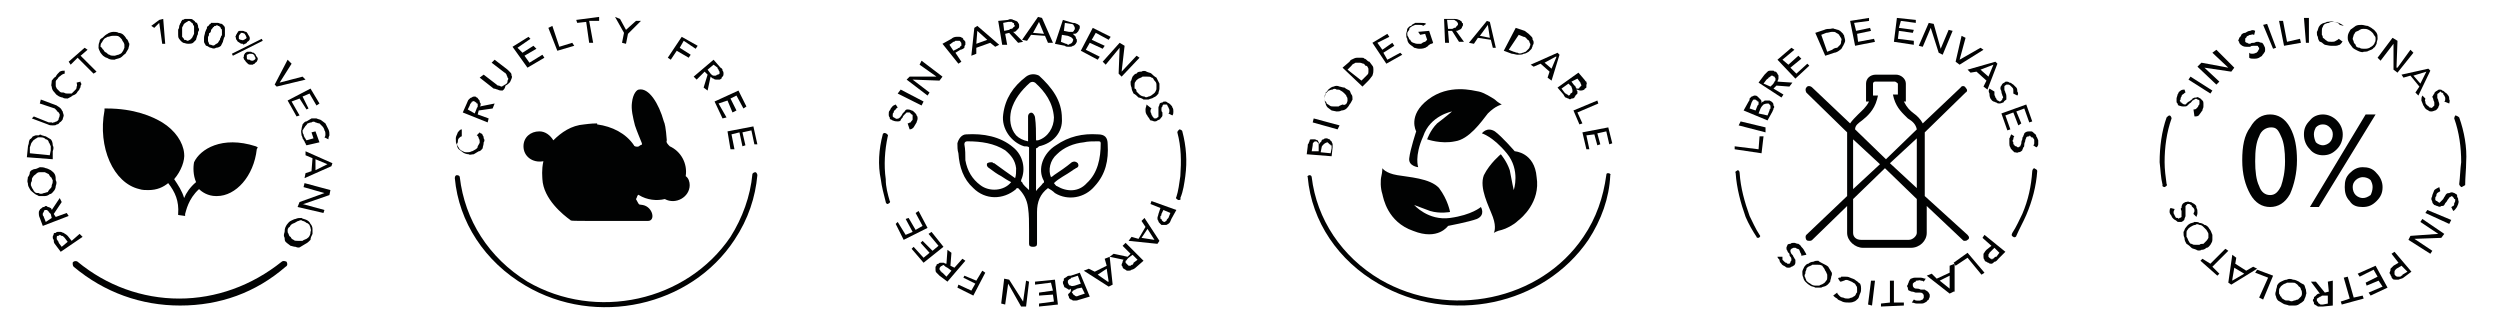 <?xml version="1.0" encoding="utf-8"?>
<!-- Generator: Adobe Illustrator 24.0.2, SVG Export Plug-In . SVG Version: 6.00 Build 0)  -->
<svg version="1.1" id="Capa_1" xmlns="http://www.w3.org/2000/svg" xmlns:xlink="http://www.w3.org/1999/xlink" x="0px" y="0px"
	 viewBox="0 0 251.2 32.4" style="enable-background:new 0 0 251.2 32.4;" xml:space="preserve">
<style type="text/css">
	.st0{fill-rule:evenodd;clip-rule:evenodd;fill:#010202;}
</style>
<g>
	<g>
		<path class="st0" d="M228.2,12.8L228.2,12.8L228.2,12.8L228.2,12.8L228.2,12.8c-0.5,0-1,0.3-1.2,0.9c-0.3,0.6-0.4,1.4-0.4,2.5
			c0,1,0.1,1.9,0.4,2.5c0.2,0.6,0.6,0.9,1.1,0.9c0.5,0,0.8-0.3,1.1-0.9c0.2-0.6,0.4-1.4,0.4-2.5c0-1-0.1-1.9-0.4-2.5
			C228.9,13,228.7,12.8,228.2,12.8L228.2,12.8z M228.1,11.5L228.1,11.5L228.1,11.5L228.1,11.5c0.8,0,1.5,0.4,2,1.3
			c0.5,0.9,0.7,2,0.7,3.3c0,1.3-0.3,2.5-0.7,3.4c-0.5,0.9-1.2,1.3-2,1.3s-1.5-0.4-2-1.3c-0.5-0.9-0.8-2-0.8-3.4
			c0-1.4,0.2-2.5,0.8-3.3C226.6,11.9,227.3,11.5,228.1,11.5L228.1,11.5z"/>
		<path class="st0" d="M237.4,17.8L237.4,17.8L237.4,17.8L237.4,17.8c-0.2,0-0.5,0.1-0.7,0.3c-0.2,0.2-0.3,0.4-0.3,0.7
			c0,0.3,0.1,0.6,0.3,0.8c0.2,0.2,0.5,0.3,0.7,0.3c0.3,0,0.5-0.1,0.8-0.3c0.1-0.2,0.2-0.5,0.2-0.8c0-0.3-0.1-0.5-0.2-0.7
			C238,17.9,237.7,17.8,237.4,17.8L237.4,17.8z M237.4,16.8L237.4,16.8L237.4,16.8L237.4,16.8c0.5,0,1,0.1,1.4,0.6
			c0.4,0.4,0.6,0.9,0.6,1.4c0,0.6-0.2,1-0.6,1.4c-0.4,0.4-0.8,0.6-1.4,0.6c-0.5,0-1-0.1-1.3-0.6c-0.4-0.4-0.5-0.9-0.5-1.4
			c0-0.6,0.1-1,0.5-1.4C236.5,17,236.9,16.8,237.4,16.8L237.4,16.8z M233.4,12.5L233.4,12.5L233.4,12.5L233.4,12.5
			c-0.3,0-0.5,0.1-0.7,0.3c-0.1,0.2-0.2,0.4-0.2,0.7c0,0.3,0.1,0.6,0.2,0.8c0.2,0.2,0.5,0.3,0.7,0.3c0.2,0,0.5-0.1,0.7-0.3
			c0.2-0.2,0.3-0.5,0.3-0.8c0-0.3-0.1-0.5-0.3-0.7C233.9,12.6,233.7,12.5,233.4,12.5L233.4,12.5z M237.7,11.5L237.7,11.5L237.7,11.5
			h1l-5.7,9.3h-0.9L237.7,11.5L237.7,11.5z M233.4,11.5L233.4,11.5L233.4,11.5L233.4,11.5c0.5,0,1,0.2,1.4,0.6
			c0.4,0.4,0.6,0.9,0.6,1.4c0,0.6-0.2,1.1-0.6,1.5c-0.4,0.4-0.8,0.6-1.4,0.6c-0.5,0-1-0.2-1.3-0.6c-0.4-0.4-0.6-0.9-0.6-1.5
			c0-0.6,0.2-1,0.6-1.4C232.4,11.7,232.9,11.5,233.4,11.5L233.4,11.5z"/>
		<path class="st0" d="M220.4,11L220.4,11L220.4,11L220.4,11c0.1,0,0.2,0,0.3-0.1c0.1-0.1,0.2-0.2,0.2-0.3c0.1-0.1,0.1-0.1,0.1-0.2
			c0-0.1,0-0.1,0-0.2c0,0,0-0.1,0-0.1c-0.1-0.1-0.2-0.1-0.2-0.1c-0.1-0.1-0.2-0.1-0.3,0c-0.1,0-0.1,0.1-0.2,0.1
			c-0.1,0.1-0.1,0.2-0.3,0.3c-0.1,0.1-0.1,0.1-0.2,0.2c-0.1,0.1-0.2,0.1-0.4,0.1c-0.1,0-0.2,0-0.5-0.1c0,0-0.1-0.1-0.1-0.2
			c-0.1-0.1-0.1-0.1-0.1-0.2c0-0.1,0-0.2,0-0.3c0-0.1,0.1-0.3,0.1-0.4c0.1-0.1,0.1-0.3,0.2-0.3c0.1-0.1,0.2-0.2,0.5-0.2l0,0l0.1,0.3
			l0,0c-0.1,0-0.1,0.1-0.3,0.2c-0.1,0.1-0.1,0.1-0.1,0.2c-0.1,0.1-0.1,0.2-0.1,0.3c-0.1,0.1-0.1,0.2,0,0.2c0,0.1,0,0.1,0.1,0.1
			c0,0.1,0.1,0.1,0.1,0.1c0.1,0.1,0.2,0.1,0.3,0.1c0.1-0.1,0.1-0.1,0.2-0.2c0.1-0.1,0.2-0.1,0.3-0.2c0.1-0.1,0.2-0.1,0.2-0.2
			c0.2-0.1,0.2-0.1,0.4-0.1c0.1-0.1,0.2,0,0.4,0.1c0.1,0.1,0.1,0.1,0.2,0.2c0.1,0.1,0.1,0.2,0.1,0.3c0,0.1,0,0.2,0,0.3
			c0,0.2-0.1,0.2-0.1,0.4c-0.1,0.1-0.2,0.3-0.3,0.4c-0.1,0.2-0.3,0.2-0.5,0.2l0,0L220.4,11L220.4,11z"/>
		<polygon class="st0" points="219.9,8 219.9,8 219.9,8 220.1,7.7 222.3,9.1 222.1,9.4 219.9,8 		"/>
		<polygon class="st0" points="220.8,6.7 220.8,6.7 220.8,6.7 221.2,6.3 223.9,6.8 223.9,6.8 222.3,5.3 222.7,5 224.5,6.8 
			224.2,7.2 221.5,6.8 221.5,6.8 223,8.2 222.7,8.5 220.8,6.7 		"/>
		<path class="st0" d="M226,5.3L226,5.3L226,5.3L226,5.3c0.1,0.1,0.2,0.1,0.3,0.1c0.1,0,0.2,0,0.4-0.1c0.1,0,0.1-0.1,0.1-0.1
			c0.1,0,0.1-0.1,0.1-0.1c0-0.1,0.1-0.1,0.1-0.2c0-0.1,0-0.1-0.1-0.2c0-0.1-0.1-0.1-0.1-0.1c-0.1,0-0.2,0-0.3,0
			c-0.2,0-0.3,0-0.4,0.1c-0.1,0-0.3,0-0.4,0c-0.1,0-0.2,0-0.4-0.1c-0.1-0.1-0.2-0.1-0.3-0.3c0-0.1,0-0.1-0.1-0.2
			c0-0.1,0.1-0.2,0.1-0.3c0.1-0.1,0.2-0.2,0.2-0.3c0.1-0.1,0.2-0.2,0.4-0.2c0.2-0.1,0.3-0.2,0.5-0.2c0.2-0.1,0.3-0.1,0.5,0l0,0
			l-0.1,0.4l0,0c-0.1,0-0.2-0.1-0.3,0c-0.1,0-0.2,0-0.3,0.1c-0.1,0-0.2,0.1-0.2,0.2c-0.1,0-0.1,0.1-0.1,0.1c0,0.1,0,0.1,0,0.1
			c0,0.1,0,0.1,0,0.2c0.1,0.1,0.1,0.1,0.2,0.1c0.1,0.1,0.2,0.1,0.3,0.1c0.1-0.1,0.2-0.1,0.4-0.1c0.2-0.1,0.2-0.1,0.4-0.1
			c0.1,0,0.2,0.1,0.4,0.1c0.1,0.1,0.1,0.1,0.2,0.3c0.1,0.2,0.1,0.2,0.1,0.4c0,0.1,0,0.2-0.1,0.3c-0.1,0.2-0.2,0.2-0.2,0.3
			c-0.1,0.1-0.2,0.1-0.3,0.2c-0.2,0.1-0.4,0.1-0.5,0.1c-0.2,0-0.4,0-0.5-0.1l0,0L226,5.3L226,5.3z"/>
		<polygon class="st0" points="227.4,2.5 227.4,2.5 227.4,2.5 227.8,2.4 228.7,4.8 228.4,4.9 227.4,2.5 		"/>
		<polygon class="st0" points="229,2.1 229,2.1 229,2.1 229.4,2.1 229.8,4.2 231.1,3.9 231.2,4.3 229.5,4.6 229,2.1 		"/>
		<polygon class="st0" points="231.5,1.8 231.5,1.8 231.5,1.8 232,1.8 232,4.3 231.7,4.3 231.5,1.8 		"/>
		<path class="st0" d="M235.1,2.5L235.1,2.5L235.1,2.5L235.1,2.5c-0.1-0.1-0.1-0.2-0.3-0.2c-0.1-0.1-0.2-0.1-0.4-0.1
			c-0.1,0-0.3,0-0.4,0.1c-0.2,0-0.3,0.1-0.4,0.1c-0.1,0.1-0.2,0.2-0.2,0.3c-0.1,0.1-0.1,0.3-0.1,0.4c0,0.2,0,0.3,0,0.4
			c0.1,0.1,0.1,0.3,0.1,0.3c0.2,0.1,0.2,0.2,0.4,0.3c0.1,0.1,0.2,0.1,0.5,0.1c0.1,0,0.3,0,0.4-0.1c0.2-0.1,0.2-0.1,0.3-0.2l0,0
			l0.4,0.3l0,0c-0.1,0-0.1,0.1-0.1,0.1c-0.1,0.1-0.1,0.1-0.2,0.2c-0.1,0-0.2,0.1-0.4,0.1c-0.2,0-0.3,0-0.5,0c-0.2,0-0.5-0.1-0.6-0.1
			c-0.2-0.1-0.3-0.3-0.5-0.3c-0.1-0.1-0.2-0.3-0.2-0.5c-0.1-0.1-0.1-0.3-0.1-0.5c0.1-0.1,0.1-0.3,0.2-0.5c0.1-0.1,0.1-0.2,0.3-0.3
			c0.1-0.1,0.4-0.1,0.5-0.2c0.2,0,0.5-0.1,0.7,0c0.1,0,0.4,0.1,0.5,0.1c0.2,0.1,0.4,0.2,0.5,0.3l0,0L235.1,2.5L235.1,2.5z"/>
		<path class="st0" d="M237.1,4.8L237.1,4.8L237.1,4.8L237.1,4.8c0.1,0.1,0.3,0.1,0.5,0.1c0.1,0,0.3,0,0.5-0.1
			c0.1-0.1,0.2-0.1,0.3-0.2c0.1-0.1,0.2-0.2,0.2-0.3c0.1-0.1,0.1-0.3,0.1-0.4c0-0.1,0-0.2-0.1-0.3c-0.1-0.1-0.1-0.2-0.2-0.3
			c-0.1-0.1-0.2-0.2-0.4-0.3c-0.2-0.1-0.3-0.1-0.5-0.1c-0.2,0-0.2,0-0.4,0.1c-0.1,0.1-0.2,0.1-0.4,0.2c-0.1,0.1-0.1,0.2-0.2,0.3
			c0,0.1-0.1,0.3-0.1,0.4c0,0.1,0.1,0.2,0.1,0.3c0,0.1,0.1,0.2,0.2,0.3C236.7,4.7,236.9,4.8,237.1,4.8L237.1,4.8z M236.9,5.1
			L236.9,5.1L236.9,5.1L236.9,5.1c-0.2-0.1-0.4-0.2-0.5-0.3c-0.1-0.1-0.2-0.3-0.3-0.4c-0.1-0.2-0.2-0.3-0.2-0.6c0-0.1,0-0.3,0.1-0.5
			c0.1-0.2,0.2-0.4,0.3-0.4c0.1-0.1,0.3-0.2,0.4-0.3c0.2-0.1,0.4-0.1,0.6-0.1c0.2,0,0.4,0.1,0.6,0.1c0.2,0.1,0.4,0.2,0.5,0.3
			c0.2,0.1,0.3,0.3,0.4,0.4c0.1,0.2,0.1,0.3,0.1,0.6c0,0.1-0.1,0.3-0.1,0.5c-0.1,0.2-0.2,0.4-0.3,0.4c-0.1,0.2-0.3,0.2-0.5,0.3
			c-0.1,0.1-0.4,0.1-0.5,0.1C237.4,5.3,237.1,5.2,236.9,5.1L236.9,5.1z"/>
		<polygon class="st0" points="240.4,3.8 240.4,3.8 240.4,3.8 240.9,4.1 240.8,6.8 240.9,6.8 242.2,5 242.5,5.3 240.9,7.3 240.5,7 
			240.5,4.4 240.5,4.4 239.2,6.1 238.9,5.8 240.4,3.8 		"/>
		<path class="st0" d="M243.2,8.4L243.2,8.4L243.2,8.4l0.6-1.2l0,0l-1.3,0.4L243.2,8.4L243.2,8.4z M244,6.9L244,6.9L244,6.9l0.2,0.2
			L243,9.6l-0.3-0.3l0.4-0.6l-0.9-1.1l-0.7,0.2l-0.2-0.3L244,6.9L244,6.9z"/>
		<path class="st0" d="M243.7,9.9L243.7,9.9L243.7,9.9L243.7,9.9c0,0.1-0.1,0.2,0,0.3c0,0.1,0,0.2,0.1,0.3c0,0,0.1,0.1,0.1,0.1
			c0.1,0.1,0.2,0.1,0.2,0.2c0,0,0.1,0,0.1,0c0.1,0.1,0.2,0,0.2,0c0.1-0.1,0.2-0.2,0.2-0.2c0-0.1,0-0.2,0-0.3c0-0.1-0.1-0.2-0.1-0.3
			c0-0.1-0.1-0.2-0.1-0.3c0.1-0.1,0.1-0.2,0.2-0.3c0-0.1,0.1-0.2,0.3-0.3c0.1-0.1,0.2-0.1,0.2-0.1c0.2,0,0.2,0,0.3,0.1
			c0.1,0,0.2,0.1,0.3,0.2c0.2,0.1,0.2,0.2,0.3,0.3c0.1,0.1,0.1,0.3,0.1,0.4c0.1,0.1,0,0.3,0,0.4l0,0l-0.5-0.2l0,0
			c0.1-0.1,0.1-0.1,0.1-0.3c0-0.1,0-0.1-0.1-0.3c-0.1-0.1-0.1-0.1-0.1-0.2c-0.1-0.1-0.1-0.1-0.2-0.1c0-0.1-0.1-0.1-0.1-0.1l-0.1,0.1
			c-0.1,0.1-0.2,0.1-0.2,0.2c0,0.1,0,0.1,0,0.3c0,0.1,0.1,0.2,0.1,0.3c0,0.1,0.1,0.2,0.1,0.4c0,0.1-0.1,0.2-0.1,0.3
			c-0.1,0.1-0.1,0.2-0.3,0.3c-0.1,0-0.2,0.1-0.4,0.1c-0.1,0-0.2,0-0.3-0.1c-0.2-0.1-0.2-0.1-0.3-0.2c-0.1-0.1-0.1-0.2-0.2-0.3
			c-0.1-0.2-0.1-0.3-0.2-0.5c0-0.2,0-0.3,0.1-0.5l0,0L243.7,9.9L243.7,9.9z"/>
		<path class="st0" d="M245.2,19.2L245.2,19.2L245.2,19.2L245.2,19.2c-0.1,0.1-0.2,0.1-0.3,0.2c-0.1,0.1-0.1,0.2-0.1,0.3
			c-0.1,0.1-0.1,0.1-0.1,0.2s0,0.1,0,0.2c0.1,0.1,0.1,0.1,0.2,0.1c0,0.1,0.1,0.1,0.1,0.1c0.1,0.1,0.1,0.1,0.2,0s0.1-0.1,0.2-0.2
			c0.1-0.1,0.1-0.1,0.2-0.3c0.1-0.1,0.1-0.2,0.2-0.3c0.1-0.1,0.2-0.1,0.3-0.1c0.2-0.1,0.3-0.1,0.5,0c0.1,0,0.1,0.1,0.2,0.1
			c0.1,0.1,0.1,0.1,0.1,0.3c0.1,0.1,0.1,0.2,0.1,0.3c0.1,0.2,0,0.3,0,0.4c-0.1,0.2-0.1,0.3-0.2,0.4s-0.1,0.2-0.3,0.3l0,0l-0.2-0.4
			l0,0c0.1,0,0.1-0.1,0.2-0.1c0.1-0.1,0.1-0.1,0.1-0.3c0.1-0.1,0.1-0.2,0.1-0.3c0-0.1,0-0.1-0.1-0.1c0-0.1-0.1-0.1-0.1-0.2
			c-0.1,0-0.1-0.1-0.1-0.1s-0.1,0-0.2,0.1c-0.1,0-0.1,0.1-0.2,0.2c-0.1,0.1-0.1,0.2-0.2,0.3c-0.1,0.1-0.1,0.1-0.2,0.3
			c-0.1,0.1-0.1,0.1-0.3,0.1c-0.1,0.1-0.2,0.1-0.4,0c-0.1,0-0.2-0.1-0.3-0.1c-0.1-0.1-0.2-0.2-0.2-0.3c0-0.1-0.1-0.2-0.1-0.3
			c0-0.2,0.1-0.2,0.1-0.4c0.1-0.2,0.1-0.3,0.2-0.5c0.1-0.1,0.3-0.2,0.5-0.3l0,0L245.2,19.2L245.2,19.2z"/>
		<polygon class="st0" points="246.3,22.1 246.3,22.1 246.3,22.1 246.1,22.5 243.7,21.4 243.9,21.1 246.3,22.1 		"/>
		<polygon class="st0" points="245.6,23.5 245.6,23.5 245.6,23.5 245.3,23.9 242.6,24 242.6,24 244.4,25.2 244.2,25.5 242,24.1 
			242.2,23.7 245,23.5 245,23.5 243.2,22.3 243.4,22 245.6,23.5 		"/>
		<path class="st0" d="M241.3,26.7L241.3,26.7L241.3,26.7l-0.5,0.3l0,0c-0.1,0.1-0.1,0.1-0.1,0.1c-0.1,0.1-0.1,0.2-0.1,0.2
			c0,0,0,0.1,0,0.2c0,0.1,0,0.1,0.1,0.2c0.1,0.1,0.2,0.1,0.2,0.1c0.1,0,0.1,0,0.2,0c0.1,0,0.1,0,0.2-0.1c0.1,0,0.1-0.1,0.1-0.1l0,0
			l0.5-0.3L241.3,26.7L241.3,26.7z M242.3,27.3L242.3,27.3L242.3,27.3l-0.8,0.6l0,0c-0.1,0.1-0.3,0.1-0.5,0.2c-0.1,0-0.2,0-0.3,0
			c-0.2,0-0.2,0-0.3-0.1c-0.1-0.1-0.1-0.1-0.1-0.2c-0.1-0.1-0.1-0.2-0.1-0.2c-0.1-0.1-0.1-0.2-0.1-0.2c0.1-0.2,0.1-0.2,0.1-0.4
			c0.1-0.1,0.2-0.2,0.3-0.3l0,0l0.5-0.3l-0.7-0.9l0.3-0.2L242.3,27.3L242.3,27.3z"/>
		<polygon class="st0" points="239.9,28.9 239.9,28.9 239.9,28.9 238.2,29.7 238,29.4 239.4,28.8 239,28.2 237.8,28.7 237.7,28.4 
			238.9,27.8 238.5,27.1 237.1,27.8 236.9,27.5 238.7,26.7 239.9,28.9 		"/>
		<polygon class="st0" points="236.5,29.9 236.5,29.9 236.5,29.9 237.4,29.7 237.5,30 235.3,30.6 235.2,30.3 236.1,30 235.5,27.9 
			235.9,27.8 236.5,29.9 		"/>
		<path class="st0" d="M233.9,29.7L233.9,29.7L233.9,29.7h-0.5l0,0c-0.1,0-0.1,0-0.2,0.1c-0.1,0-0.1,0-0.2,0.1
			c-0.1,0-0.1,0.1-0.2,0.1c0,0,0,0.1,0,0.2c0,0.1,0,0.1,0.1,0.1c0,0.1,0.1,0.2,0.1,0.2c0.1,0,0.1,0.1,0.2,0.1s0.1,0,0.2,0l0,0
			l0.5-0.1L233.9,29.7L233.9,29.7z M234.4,30.7L234.4,30.7L234.4,30.7l-1,0.1l0,0c-0.2,0-0.3,0-0.5,0c-0.1-0.1-0.2-0.1-0.3-0.2
			c-0.1,0-0.1-0.1-0.1-0.2c0-0.1-0.1-0.1-0.1-0.2c0-0.1,0-0.1,0.1-0.2c0-0.1,0-0.2,0.1-0.2c0.1-0.1,0.1-0.1,0.2-0.2
			c0.1-0.1,0.2-0.1,0.3-0.1l0,0l-0.9-1.2h0.5l0.9,1.1l0.4-0.1l-0.1-1l0.5-0.1L234.4,30.7L234.4,30.7z"/>
		<path class="st0" d="M230.3,28.4L230.3,28.4L230.3,28.4L230.3,28.4c-0.1,0-0.3,0-0.5,0c-0.1,0.1-0.3,0.1-0.4,0.2
			c-0.1,0.1-0.2,0.1-0.3,0.3c-0.1,0.1-0.1,0.2-0.1,0.3c0,0.1,0,0.3,0,0.3c0.1,0.1,0.1,0.3,0.2,0.3c0.1,0.2,0.1,0.2,0.3,0.3
			c0.1,0.1,0.2,0.1,0.5,0.1c0.2,0.1,0.3,0.1,0.5,0c0.2,0,0.2-0.1,0.4-0.1c0.1-0.1,0.2-0.2,0.3-0.3c0.1-0.1,0.1-0.3,0.1-0.3
			c0-0.1,0-0.3-0.1-0.4c0-0.1-0.1-0.3-0.2-0.3c-0.1-0.1-0.1-0.2-0.3-0.3C230.6,28.4,230.5,28.4,230.3,28.4L230.3,28.4z M230.4,28.1
			L230.4,28.1L230.4,28.1L230.4,28.1c0.2,0,0.4,0.1,0.6,0.2c0.1,0.1,0.3,0.2,0.5,0.3c0.1,0.1,0.1,0.3,0.2,0.5c0,0.2,0.1,0.4,0,0.5
			c0,0.2-0.1,0.3-0.2,0.6c-0.1,0.1-0.2,0.2-0.4,0.3c-0.1,0.1-0.3,0.2-0.5,0.2c-0.1,0-0.4,0-0.6,0c-0.2-0.1-0.5-0.1-0.6-0.2
			c-0.2-0.1-0.3-0.2-0.5-0.3c-0.1-0.1-0.2-0.3-0.2-0.4c-0.1-0.2-0.1-0.3,0-0.6c0-0.2,0.1-0.3,0.1-0.5c0.1-0.2,0.2-0.3,0.4-0.4
			c0.2-0.1,0.4-0.2,0.6-0.2C229.9,28,230.2,28,230.4,28.1L230.4,28.1z"/>
		<polygon class="st0" points="227.4,30.1 227.4,30.1 227.4,30.1 227,29.9 227.9,27.9 226.6,27.4 226.8,27.1 228.4,27.7 227.4,30.1 
					"/>
		<path class="st0" d="M224.5,26.9L224.5,26.9L224.5,26.9l-0.2,1.2v0.1l1.2-0.7L224.5,26.9L224.5,26.9z M224.2,28.6L224.2,28.6
			L224.2,28.6l-0.3-0.2l0.4-2.8l0.4,0.3l-0.1,0.6l1.1,0.7l0.7-0.4l0.4,0.2L224.2,28.6L224.2,28.6z"/>
		<polygon class="st0" points="222.3,26.8 222.3,26.8 222.3,26.8 223,27.5 222.8,27.7 221.1,26.2 221.3,26 222.1,26.5 223.6,25 
			223.9,25.2 222.3,26.8 		"/>
		<path class="st0" d="M221.7,23.1L221.7,23.1L221.7,23.1L221.7,23.1c-0.1-0.1-0.2-0.2-0.3-0.3c-0.1-0.1-0.2-0.2-0.4-0.2
			c-0.2-0.1-0.3-0.1-0.4,0c-0.2,0-0.3,0.1-0.5,0.2c-0.1,0.1-0.2,0.1-0.3,0.3c-0.1,0.1-0.1,0.2-0.1,0.3c0,0.2,0,0.3,0,0.4
			c0.1,0.1,0.1,0.2,0.2,0.4c0.1,0.1,0.1,0.3,0.3,0.3c0.2,0.1,0.2,0.1,0.4,0.1c0.1,0,0.3,0,0.4,0c0.1-0.1,0.2-0.1,0.4-0.1
			c0.1-0.1,0.2-0.2,0.3-0.3c0.1-0.1,0.2-0.3,0.2-0.3c0-0.1,0-0.3,0-0.4C221.9,23.4,221.8,23.3,221.7,23.1L221.7,23.1z M222,23
			L222,23L222,23L222,23c0.1,0.1,0.2,0.3,0.3,0.6c0,0.1,0,0.3,0,0.5c0,0.2-0.1,0.3-0.2,0.5c-0.1,0.1-0.2,0.3-0.4,0.3
			c-0.2,0.2-0.4,0.2-0.5,0.2c-0.1,0.1-0.4,0.1-0.5,0c-0.2-0.1-0.4-0.1-0.5-0.2c-0.1-0.1-0.3-0.3-0.5-0.4c-0.1-0.2-0.2-0.3-0.2-0.6
			c-0.1-0.2-0.1-0.3-0.1-0.6c0.1-0.1,0.1-0.3,0.2-0.4c0.1-0.1,0.2-0.3,0.4-0.4c0.1-0.1,0.4-0.1,0.5-0.2c0.2,0,0.4,0,0.5,0.1
			c0.2,0,0.4,0.1,0.5,0.2C221.7,22.6,221.9,22.8,222,23L222,23z"/>
		<path class="st0" d="M220.4,21.5L220.4,21.5L220.4,21.5L220.4,21.5c0-0.1,0.1-0.2,0.1-0.3c0-0.1,0-0.2-0.1-0.3
			c0,0-0.1-0.1-0.1-0.1c-0.1-0.1-0.1-0.1-0.1-0.2c-0.1,0-0.2-0.1-0.2-0.1c0,0-0.1,0-0.2,0c-0.1,0.1-0.1,0.1-0.2,0.2
			c0,0.1,0,0.1,0,0.3c0,0.1,0,0.2,0,0.3c0,0.1,0,0.2,0,0.4c0,0.1-0.1,0.2-0.1,0.3c0,0.1-0.1,0.2-0.3,0.3c-0.1,0-0.2,0-0.3,0
			c-0.1,0-0.1,0-0.2-0.1c-0.1-0.1-0.2-0.1-0.3-0.2c-0.1-0.1-0.2-0.2-0.2-0.3c-0.1-0.1-0.2-0.3-0.2-0.4s0-0.3,0.1-0.4l0,0l0.4,0.1
			l0,0c0,0.1-0.1,0.2-0.1,0.3c0,0.1,0,0.2,0.1,0.3c0,0.1,0.1,0.2,0.1,0.2c0,0.1,0.1,0.1,0.2,0.1c0.1,0,0.1,0.1,0.1,0.1
			s0.1-0.1,0.1-0.1c0.1,0,0.2-0.1,0.2-0.1c0-0.1,0-0.2,0-0.3c0-0.1,0-0.2,0-0.3c-0.1-0.2-0.1-0.3,0-0.3c0-0.2,0-0.2,0.1-0.4
			c0.1-0.1,0.1-0.1,0.3-0.2c0.2,0,0.2-0.1,0.4,0c0.1,0,0.2,0,0.3,0.1c0.2,0.1,0.2,0.1,0.3,0.2c0.1,0.1,0.1,0.2,0.1,0.3
			c0.1,0.1,0.1,0.3,0.1,0.5c0,0.2-0.1,0.3-0.1,0.4l0,0L220.4,21.5L220.4,21.5z"/>
		<path class="st0" d="M247.3,18.8L247.3,18.8L247.3,18.8L247.3,18.8L247.3,18.8c-0.1-0.1-0.2-0.2-0.2-0.3c0.1-0.8,0.1-1.5,0.2-2.2
			c0-1.5-0.2-3-0.7-4.4c0-0.1,0.1-0.3,0.1-0.3c0.1,0,0.3,0.1,0.4,0.2c0.5,1.4,0.8,3,0.7,4.5c0,0.7-0.1,1.5-0.1,2.3
			C247.5,18.7,247.4,18.8,247.3,18.8L247.3,18.8z"/>
		<path class="st0" d="M217.5,18.8L217.5,18.8L217.5,18.8L217.5,18.8L217.5,18.8c0.2-0.1,0.3-0.2,0.2-0.3c-0.1-0.7-0.2-1.5-0.2-2.2
			c0-1.5,0.2-3,0.7-4.4c0-0.1-0.1-0.3-0.2-0.3c-0.1,0-0.2,0.1-0.3,0.2c-0.5,1.4-0.7,3-0.7,4.5c0.1,0.8,0.1,1.5,0.3,2.3
			C217.2,18.7,217.4,18.8,217.5,18.8L217.5,18.8z"/>
	</g>
	<g>
		<polygon class="st0" points="174.3,15 174.3,15 174.3,15 174.3,14.7 176.7,15 176.8,13.7 177.2,13.7 177,15.4 174.3,15 		"/>
		<polygon class="st0" points="174.7,12.6 174.7,12.6 174.7,12.6 174.9,12.2 177.4,12.8 177.4,13.3 174.7,12.6 		"/>
		<path class="st0" d="M177.6,11.6L177.6,11.6L177.6,11.6l0.2-0.5l0,0c0-0.1,0-0.1,0.1-0.2c0-0.1,0-0.1,0-0.2s0-0.1-0.1-0.2
			c0,0-0.1-0.1-0.1-0.1c-0.1,0-0.3,0-0.5,0.1c-0.1,0.1-0.2,0.2-0.3,0.4l0,0l-0.2,0.5L177.6,11.6L177.6,11.6z M176.4,11.1L176.4,11.1
			L176.4,11.1l0.2-0.5l0,0c0.1-0.1,0.1-0.1,0.1-0.1c0-0.1,0-0.1,0-0.2c0-0.1,0-0.1-0.1-0.1c0-0.1-0.1-0.1-0.1-0.1
			c-0.1-0.1-0.1-0.1-0.3-0.1c-0.1,0.1-0.1,0.1-0.2,0.3l0,0l-0.2,0.6L176.4,11.1L176.4,11.1z M175.2,11.1L175.2,11.1L175.2,11.1
			l0.5-0.9l0,0c0.1-0.1,0.1-0.2,0.1-0.3c0.1-0.1,0.1-0.1,0.2-0.2c0.1,0,0.2-0.1,0.3-0.1c0.1,0,0.2,0,0.3,0.1
			c0.1,0.1,0.2,0.2,0.3,0.3c0.1,0.1,0.1,0.2,0.1,0.4l0,0l0,0l0,0c0-0.1,0.1-0.2,0.2-0.2c0.1-0.1,0.1-0.1,0.2-0.1c0.1,0,0.1,0,0.2,0
			c0.1,0,0.1,0,0.2,0c0.2,0.1,0.2,0.1,0.3,0.2c0.1,0.1,0.1,0.2,0.1,0.3c0.1,0.1,0.1,0.2,0,0.3c0,0.2-0.1,0.2-0.1,0.3l0,0l-0.5,0.9
			L175.2,11.1L175.2,11.1z"/>
		<path class="st0" d="M177.9,8.7L177.9,8.7L177.9,8.7l0.3-0.3l0,0c0-0.1,0.1-0.1,0.1-0.2c0.1-0.1,0.1-0.1,0.1-0.2
			c0-0.1,0-0.1,0-0.1c0-0.1-0.1-0.1-0.1-0.2c-0.1,0-0.2-0.1-0.2-0.1c-0.1,0-0.2,0-0.2,0.1c-0.1,0-0.1,0.1-0.2,0.1
			c0,0.1-0.1,0.1-0.2,0.2l0,0l-0.3,0.4L177.9,8.7L177.9,8.7z M176.7,8.3L176.7,8.3L176.7,8.3l0.6-0.8l0,0c0.1-0.1,0.2-0.2,0.3-0.3
			c0.1-0.1,0.2-0.1,0.3-0.1c0.1,0,0.2,0,0.3,0c0.1,0.1,0.1,0.1,0.2,0.1c0.1,0,0.1,0.1,0.2,0.2c0,0.1,0.1,0.1,0.1,0.2
			c0,0.1,0,0.2,0,0.3c0,0.1-0.1,0.2-0.1,0.3l0,0l1.5,0.1l-0.3,0.4l-1.3-0.1l-0.3,0.3l1,0.6l-0.2,0.3L176.7,8.3L176.7,8.3z"/>
		<polygon class="st0" points="178.6,6 178.6,6 178.6,6 180,4.8 180.3,5 179.1,6 179.7,6.5 180.7,5.6 181,5.9 179.9,6.8 180.5,7.4 
			181.6,6.4 181.8,6.6 180.4,7.9 178.6,6 		"/>
		<path class="st0" d="M183.6,5.2L183.6,5.2L183.6,5.2l0.5-0.2l0,0c0.1-0.1,0.3-0.2,0.5-0.2c0.1-0.1,0.2-0.2,0.3-0.3
			c0.1-0.1,0.1-0.3,0.1-0.4c0.1-0.1,0-0.3-0.1-0.4c0-0.1-0.1-0.1-0.1-0.2c-0.1-0.1-0.1-0.1-0.3-0.2c-0.1-0.1-0.2-0.1-0.4-0.1
			c-0.2,0-0.4,0.1-0.6,0.1l0,0l-0.5,0.2L183.6,5.2L183.6,5.2z M182.4,3.3L182.4,3.3L182.4,3.3l0.9-0.3l0,0c0.2-0.1,0.4-0.1,0.6-0.1
			c0.1,0,0.3-0.1,0.4,0c0.1,0,0.3,0.1,0.4,0.1c0.2,0.1,0.2,0.1,0.3,0.2c0.1,0.1,0.1,0.1,0.2,0.2c0,0.1,0.1,0.1,0.1,0.2
			c0,0.1,0.1,0.3,0.1,0.5c0,0.1-0.1,0.3-0.2,0.5c-0.1,0.1-0.1,0.3-0.3,0.4c-0.1,0.1-0.4,0.3-0.6,0.3l0,0l-0.9,0.3L182.4,3.3
			L182.4,3.3z"/>
		<polygon class="st0" points="185.9,2.1 185.9,2.1 185.9,2.1 187.8,1.8 187.8,2.1 186.3,2.3 186.5,3.1 187.9,2.8 188,3.1 
			186.6,3.4 186.7,4.2 188.3,3.9 188.4,4.2 186.4,4.6 185.9,2.1 		"/>
		<polygon class="st0" points="190.6,1.8 190.6,1.8 190.6,1.8 192.5,2 192.5,2.3 191,2.1 190.8,2.8 192.3,3 192.2,3.3 190.8,3.1 
			190.7,3.9 192.3,4.1 192.3,4.5 190.3,4.2 190.6,1.8 		"/>
		<polygon class="st0" points="193.8,2.3 193.8,2.3 193.8,2.3 194.3,2.4 195,4.9 195,4.9 195.8,3 196.2,3.1 195.2,5.5 194.8,5.3 
			194,2.8 194,2.8 193.2,4.7 192.8,4.6 193.8,2.3 		"/>
		<polygon class="st0" points="197.1,3.6 197.1,3.6 197.1,3.6 197.5,3.8 196.9,6 196.9,6 199,4.8 199.3,5 196.9,6.5 196.5,6.2 
			197.1,3.6 		"/>
		<path class="st0" d="M199.8,7.7L199.8,7.7L199.8,7.7l0.5-1.2l0,0L199,7L199.8,7.7L199.8,7.7z M200.5,6.2L200.5,6.2L200.5,6.2
			l0.2,0.2l-1,2.6l-0.4-0.3l0.3-0.6l-1-0.9L198,7.3L197.7,7L200.5,6.2L200.5,6.2z"/>
		<path class="st0" d="M200.4,9.2L200.4,9.2L200.4,9.2L200.4,9.2c0,0.1,0,0.2,0,0.3c0,0.1,0.1,0.2,0.1,0.3c0.1,0.1,0.1,0.1,0.1,0.2
			c0.1,0,0.1,0.1,0.1,0.1c0.1,0,0.2,0.1,0.2,0.1c0.1,0,0.1,0,0.2-0.1c0.1-0.1,0.1-0.1,0.1-0.2c0.1-0.1,0.1-0.1,0-0.3
			c0-0.1-0.1-0.2-0.1-0.4c0-0.1-0.1-0.2-0.1-0.3c0-0.1,0-0.2,0.1-0.3c0.1-0.2,0.1-0.2,0.3-0.3c0.1-0.1,0.1-0.1,0.2-0.1
			c0.1,0,0.2,0,0.3,0.1c0.2,0,0.2,0.1,0.4,0.2c0.1,0.1,0.2,0.2,0.3,0.3c0.1,0.1,0.1,0.3,0.1,0.4c0.1,0.1,0.1,0.3,0,0.4l0,0l-0.4-0.2
			l0,0c0-0.1,0-0.1,0-0.3c0-0.1,0-0.2-0.1-0.3c-0.1-0.1-0.1-0.1-0.2-0.2c0,0-0.1-0.1-0.2-0.1c-0.1,0-0.1,0-0.1,0c-0.1,0-0.1,0-0.1,0
			c-0.1,0.1-0.2,0.1-0.2,0.2c0,0.1,0,0.2,0,0.3c0,0.1,0.1,0.2,0.1,0.3c0.1,0.2,0.1,0.3,0.1,0.4c0,0.1,0,0.2,0,0.3
			c-0.1,0.1-0.2,0.1-0.3,0.3c-0.1,0-0.2,0.1-0.4,0.1c-0.1,0-0.2,0-0.3-0.1c-0.1,0-0.2-0.1-0.3-0.1c-0.2-0.1-0.2-0.2-0.3-0.3
			c-0.1-0.2-0.1-0.4-0.1-0.5c-0.1-0.2-0.1-0.3,0-0.5l0,0L200.4,9.2L200.4,9.2z"/>
		<polygon class="st0" points="203.6,10.5 203.6,10.5 203.6,10.5 204.2,12.2 203.9,12.3 203.4,10.9 202.6,11.2 203.1,12.4 
			202.8,12.6 202.3,11.3 201.5,11.6 202,13 201.7,13.1 201.1,11.4 203.6,10.5 		"/>
		<path class="st0" d="M202.4,13.7L202.4,13.7L202.4,13.7L202.4,13.7c-0.1,0.1-0.1,0.2-0.1,0.3c-0.1,0.1-0.1,0.2,0,0.3
			c0,0.1,0,0.1,0,0.2c0.1,0,0.1,0.1,0.1,0.1c0.1,0.1,0.1,0.1,0.2,0.1c0.1,0.1,0.1,0.1,0.2,0.1c0.1,0,0.1-0.1,0.2-0.1
			c0-0.1,0.1-0.2,0.1-0.3c0-0.1,0-0.2,0.1-0.4c0-0.1,0-0.2,0.1-0.3c0-0.1,0.1-0.2,0.1-0.3c0.1-0.1,0.2-0.2,0.5-0.2
			c0.1,0,0.1,0,0.2,0c0.1,0,0.2,0.1,0.3,0.2c0.1,0.1,0.2,0.1,0.2,0.3c0.1,0.1,0.1,0.2,0.2,0.4c0,0.1,0,0.3,0,0.4
			c0,0.1-0.1,0.3-0.2,0.3l0,0l-0.3-0.2l0,0c0.1-0.1,0.1-0.1,0.1-0.2c0-0.1,0-0.2,0-0.3c0-0.1,0-0.1-0.1-0.2c0-0.1-0.1-0.1-0.2-0.1
			c0-0.1-0.1-0.1-0.1-0.1c0-0.1-0.1-0.1-0.1,0c-0.1,0-0.2,0-0.3,0.1c0,0.1-0.1,0.2-0.1,0.3c0,0.2-0.1,0.2-0.1,0.4
			c0,0.1,0,0.3-0.1,0.3c0,0.1-0.1,0.2-0.1,0.3c-0.1,0.1-0.2,0.2-0.4,0.2c-0.1,0.1-0.2,0-0.4,0c-0.1-0.1-0.1-0.1-0.2-0.2
			c-0.1-0.1-0.2-0.2-0.2-0.3c-0.1-0.1-0.1-0.3-0.1-0.4c0-0.1,0-0.3,0-0.5c0.1-0.1,0.1-0.3,0.2-0.4l0,0L202.4,13.7L202.4,13.7z"/>
		<path class="st0" d="M200.4,24.9L200.4,24.9L200.4,24.9l-0.4,0.4l0,0c-0.1,0.1-0.1,0.1-0.1,0.1c0,0.1-0.1,0.1-0.1,0.2
			c0,0.1,0,0.1,0,0.2c0,0,0.1,0.1,0.1,0.1c0.1,0.1,0.1,0.1,0.2,0.1c0,0.1,0.1,0.1,0.1,0c0.1,0,0.2-0.1,0.2-0.1
			c0-0.1,0.1-0.1,0.2-0.1l0,0l0.3-0.4L200.4,24.9L200.4,24.9z M201.5,25.3L201.5,25.3L201.5,25.3l-0.7,0.7l0,0
			c-0.1,0.1-0.2,0.3-0.4,0.3c-0.1,0.1-0.2,0.2-0.3,0.2c-0.1,0-0.2,0-0.3-0.1c-0.1,0-0.2-0.1-0.2-0.1c-0.1,0-0.2-0.1-0.2-0.2
			c-0.1-0.1-0.1-0.2-0.1-0.3c0-0.1,0-0.2,0-0.3c0.1-0.1,0.1-0.2,0.3-0.4l0,0l0.5-0.4l-0.9-0.8l0.2-0.3L201.5,25.3L201.5,25.3z"/>
		<polygon class="st0" points="199.4,27.4 199.4,27.4 199.4,27.4 199.1,27.6 197.7,25.9 196.5,26.7 196.3,26.4 197.7,25.4 
			199.4,27.4 		"/>
		<path class="st0" d="M194.9,28.2L194.9,28.2L194.9,28.2l1,0.8l0,0v-1.3L194.9,28.2L194.9,28.2z M196.3,29.3L196.3,29.3L196.3,29.3
			l-0.4,0.2l-2.3-1.8l0.5-0.2l0.5,0.5l1.3-0.6v-0.7l0.5-0.2V29.3L196.3,29.3z"/>
		<path class="st0" d="M193.3,28.3L193.3,28.3L193.3,28.3L193.3,28.3c-0.1-0.1-0.2-0.1-0.3-0.1c-0.1-0.1-0.2,0-0.4,0
			c-0.1,0-0.1,0-0.1,0.1c-0.1,0-0.2,0.1-0.2,0.1c0,0-0.1,0.1-0.1,0.1c0,0.1,0,0.2,0,0.2c0,0.1,0.1,0.2,0.1,0.2
			c0.1,0.1,0.2,0.1,0.3,0.1c0.1,0,0.2,0,0.4,0.1c0.1,0,0.2,0,0.4,0c0.1,0.1,0.2,0.1,0.3,0.2c0.1,0.1,0.1,0.1,0.2,0.3
			c0,0.1,0,0.1,0,0.2c0,0.1-0.1,0.2-0.1,0.3c-0.1,0.1-0.2,0.1-0.2,0.2c-0.2,0.1-0.3,0.2-0.5,0.2c-0.2,0-0.3,0-0.5,0
			s-0.3-0.1-0.5-0.1l0,0l0.2-0.3l0,0c0.1,0,0.1,0.1,0.3,0.1c0.1,0,0.2,0,0.3,0s0.2-0.1,0.3-0.1c0-0.1,0.1-0.1,0.1-0.2
			c0-0.1,0-0.1,0-0.1c0-0.1,0-0.1,0-0.1c0-0.1-0.1-0.2-0.1-0.2c-0.1-0.1-0.2-0.1-0.3-0.1c-0.1,0-0.2,0-0.4,0c-0.1,0-0.2-0.1-0.4-0.1
			c-0.1,0-0.2-0.1-0.3-0.1c-0.1-0.1-0.1-0.2-0.1-0.3c-0.1-0.1-0.1-0.2,0-0.3c0-0.1,0.1-0.2,0.1-0.3c0.1-0.2,0.1-0.2,0.2-0.3
			c0.1,0,0.2-0.1,0.4-0.1c0.2,0,0.4,0,0.6,0c0.2,0,0.3,0.1,0.5,0.1l0,0L193.3,28.3L193.3,28.3z"/>
		<polygon class="st0" points="190.3,30.4 190.3,30.4 190.3,30.4 191.3,30.4 191.3,30.7 189,30.8 189,30.5 189.9,30.4 189.9,28.2 
			190.3,28.2 190.3,30.4 		"/>
		<polygon class="st0" points="188.1,30.7 188.1,30.7 188.1,30.7 187.7,30.6 188,28.2 188.4,28.2 188.1,30.7 		"/>
		<path class="st0" d="M184.6,29.4L184.6,29.4L184.6,29.4L184.6,29.4c0,0.1,0.1,0.2,0.2,0.3c0.1,0.1,0.2,0.2,0.4,0.2
			c0.2,0.1,0.3,0.1,0.5,0.1c0.2,0,0.2-0.1,0.4-0.1c0.1-0.1,0.2-0.1,0.3-0.2c0.1-0.1,0.1-0.3,0.2-0.3c0-0.2,0-0.3,0-0.4
			s0-0.2-0.1-0.3c-0.1-0.2-0.1-0.2-0.3-0.3c-0.1-0.1-0.2-0.1-0.4-0.2c-0.2-0.1-0.4-0.1-0.5,0c-0.1,0-0.2,0.1-0.4,0.1l0,0l-0.2-0.3
			l0,0c0-0.1,0.1-0.1,0.1-0.1c0.1,0,0.2,0,0.2-0.1c0.1,0,0.2,0,0.4,0c0.2,0,0.3,0,0.5,0.1c0.2,0.1,0.4,0.1,0.6,0.3
			c0.2,0.1,0.2,0.2,0.4,0.3c0.1,0.2,0.1,0.4,0.1,0.5c0,0.2,0,0.3-0.1,0.5c-0.1,0.2-0.1,0.4-0.2,0.5c-0.1,0.1-0.3,0.3-0.4,0.3
			c-0.2,0.1-0.4,0.1-0.5,0.1c-0.2,0-0.5,0-0.7-0.1c-0.1-0.1-0.4-0.1-0.5-0.3c-0.2-0.1-0.3-0.2-0.4-0.3l0,0L184.6,29.4L184.6,29.4z"
			/>
		<path class="st0" d="M183.1,26.7L183.1,26.7L183.1,26.7L183.1,26.7c-0.2-0.1-0.3-0.1-0.5-0.1c-0.1,0-0.3,0-0.5,0
			c-0.1,0.1-0.2,0.1-0.4,0.2c-0.1,0.1-0.2,0.1-0.2,0.3c-0.1,0.2-0.1,0.2-0.1,0.4c-0.1,0.1-0.1,0.3,0,0.4c0,0.1,0.1,0.2,0.1,0.3
			c0.1,0.1,0.2,0.2,0.4,0.3c0.1,0.1,0.3,0.2,0.5,0.2s0.3,0,0.4,0c0.1-0.1,0.3-0.1,0.4-0.2c0.2-0.1,0.2-0.2,0.3-0.3
			c0.1-0.1,0.1-0.2,0.1-0.3c0-0.1,0-0.3,0-0.3c-0.1-0.2-0.1-0.3-0.2-0.4C183.3,26.9,183.2,26.9,183.1,26.7L183.1,26.7z M183.2,26.5
			L183.2,26.5L183.2,26.5L183.2,26.5c0.2,0.1,0.4,0.2,0.5,0.3c0.1,0.2,0.2,0.3,0.3,0.5c0.1,0.1,0.1,0.3,0,0.5c0,0.2-0.1,0.3-0.1,0.5
			c-0.1,0.1-0.2,0.3-0.4,0.4c-0.1,0.1-0.4,0.1-0.5,0.2c-0.1,0-0.4,0-0.6,0c-0.1-0.1-0.4-0.1-0.5-0.2c-0.2-0.1-0.4-0.3-0.5-0.4
			c-0.1-0.1-0.2-0.3-0.2-0.4c-0.1-0.2-0.1-0.3-0.1-0.6c0-0.1,0.1-0.3,0.2-0.5c0.1-0.1,0.2-0.3,0.4-0.3c0.1-0.1,0.3-0.2,0.5-0.2
			c0.2-0.1,0.3-0.1,0.5-0.1C182.8,26.3,183,26.4,183.2,26.5L183.2,26.5z"/>
		<path class="st0" d="M181,25.7L181,25.7L181,25.7L181,25.7c0-0.1,0-0.2-0.1-0.3c0-0.1-0.1-0.2-0.1-0.3c-0.1-0.1-0.2-0.1-0.2-0.1
			c-0.1,0-0.1-0.1-0.2-0.1c-0.1,0-0.1,0-0.2,0C180,25,180,25,180,25c-0.1,0.1-0.1,0.1-0.1,0.2c0,0.1,0,0.1,0.1,0.3
			c0.1,0.1,0.2,0.2,0.2,0.3c0.1,0.1,0.1,0.2,0.2,0.3c0,0.1,0,0.2,0,0.3c0,0.1-0.1,0.3-0.2,0.3c-0.1,0.1-0.2,0.1-0.2,0.1
			c-0.1,0.1-0.2,0.1-0.3,0.1c-0.1,0-0.2,0-0.3-0.1c-0.1-0.1-0.3-0.1-0.4-0.3c-0.1-0.1-0.2-0.2-0.2-0.4c-0.1-0.1-0.2-0.2-0.2-0.3l0,0
			h0.5l0,0c0,0.1,0,0.1,0,0.3c0.1,0.1,0.1,0.1,0.2,0.2c0.1,0.1,0.1,0.1,0.2,0.1c0.1,0.1,0.1,0.1,0.1,0.1c0.1,0,0.2,0,0.2,0
			c0.1-0.1,0.1-0.1,0.1-0.2c0.1-0.1,0.1-0.1,0.1-0.2c0-0.1,0-0.2-0.1-0.3c-0.1-0.1-0.1-0.2-0.1-0.3c-0.1-0.1-0.2-0.2-0.2-0.3
			c-0.1-0.1-0.1-0.2-0.1-0.3c0-0.1,0.1-0.2,0.1-0.3c0.1-0.1,0.2-0.1,0.3-0.1c0.1-0.1,0.2-0.1,0.4-0.1c0.1,0,0.2,0.1,0.4,0.1
			c0.1,0.1,0.2,0.1,0.3,0.3c0.1,0.1,0.2,0.2,0.3,0.4c0.1,0.2,0.2,0.3,0.2,0.4l0,0L181,25.7L181,25.7z"/>
		<path class="st0" d="M202.3,23.8L202.3,23.8L202.3,23.8L202.3,23.8C202.2,23.8,202.2,23.8,202.3,23.8c-0.2-0.1-0.2-0.2-0.1-0.4
			c0.4-0.6,0.7-1.3,1-1.9c0.6-1.4,0.9-2.8,1-4.3c0-0.1,0.1-0.3,0.2-0.3c0.1,0.1,0.3,0.1,0.3,0.3c-0.1,1.5-0.5,3-1.1,4.4
			c-0.3,0.7-0.7,1.4-1,2.1C202.6,23.8,202.4,23.9,202.3,23.8L202.3,23.8z"/>
		<path class="st0" d="M176.7,23.9L176.7,23.9L176.7,23.9L176.7,23.9L176.7,23.9c0.2-0.1,0.2-0.2,0.1-0.3c-0.4-0.6-0.7-1.3-1-1.9
			c-0.5-1.4-0.9-2.8-1-4.3c0-0.2-0.1-0.3-0.2-0.3c-0.1,0.1-0.3,0.1-0.2,0.3c0.1,1.5,0.5,3,1,4.4c0.3,0.7,0.7,1.4,1.1,2
			C176.5,23.9,176.6,23.9,176.7,23.9L176.7,23.9z"/>
		<path class="st0" d="M192.6,23.4L192.6,23.4L192.6,23.4L192.6,23.4c0,0.3-0.4,0.7-0.8,0.7l0,0H187l0,0c-0.5,0-0.8-0.3-0.8-0.7l0,0
			V20l3.2-3.1l3.2,3.1V23.4L192.6,23.4z M186.2,14L186.2,14L186.2,14l2.7,2.5l-2.7,2.5V14L186.2,14z M187.1,12.1L187.1,12.1
			L187.1,12.1L187.1,12.1c0.5-0.4,1.2-1,1.5-2.1l0,0l0.1-0.4h-0.5V8.4l0,0c0-0.1,0.1-0.2,0.2-0.2l0,0h2l0,0c0.1,0,0.3,0.2,0.3,0.2
			l0,0v1.1h-0.5l0.1,0.4l0,0c0.3,1,0.9,1.5,1.4,2c0.5,0.3,0.8,0.6,0.9,1.1l0,0l-3.1,3l-3.1-3l0,0C186.4,12.6,186.7,12.4,187.1,12.1
			L187.1,12.1z M192.6,18.9L192.6,18.9L192.6,18.9l-2.7-2.5l2.7-2.5V18.9L192.6,18.9z M193.4,19.7L193.4,19.7L193.4,19.7v-6.2l0,0
			c0-0.1,0-0.1,0-0.2l0,0l4.1-4l0,0c0.2-0.1,0.2-0.3,0-0.5c-0.1-0.2-0.4-0.2-0.5,0l0,0l-3.8,3.6l0,0c-0.2-0.4-0.6-0.8-0.9-1
			c-0.4-0.3-0.7-0.6-1-1.2l0,0h0.2V8.4l0,0c0-0.5-0.5-0.9-1-0.9l0,0h-2l0,0c-0.6,0-1,0.4-1,0.9l0,0v1.8h0.3l0,0
			c-0.3,0.6-0.7,0.9-1.1,1.3c-0.3,0.3-0.6,0.6-0.8,0.9l0,0l-3.8-3.6l0,0c-0.2-0.2-0.5-0.2-0.6,0c-0.1,0.1-0.1,0.3,0,0.5l0,0l4.1,4
			l0,0c0,0.1,0,0.2,0,0.2l0,0v6.2l-4.1,3.9l0,0c-0.1,0.1-0.1,0.3,0,0.5c0.1,0.1,0.2,0.1,0.3,0.1c0.1,0,0.2,0,0.3-0.1l0,0l3.5-3.4
			v2.7l0,0c0,0.8,0.8,1.5,1.6,1.5l0,0h4.8l0,0c0.9,0,1.6-0.7,1.6-1.5l0,0v-2.7l3.6,3.4l0,0c0.1,0.1,0.1,0.1,0.2,0.1
			c0.1,0,0.2,0,0.3-0.1c0.2-0.1,0.2-0.3,0-0.5l0,0L193.4,19.7L193.4,19.7z"/>
	</g>
	<g>
		<path class="st0" d="M133.7,15.4L133.7,15.4L133.7,15.4l0.1-0.5l0,0c0-0.1,0-0.1,0-0.2c0-0.1,0-0.1-0.1-0.1c0-0.1-0.1-0.1-0.1-0.1
			c-0.1-0.1-0.1-0.1-0.2-0.2c-0.1,0-0.3,0.1-0.4,0.2c-0.1,0.1-0.2,0.2-0.2,0.3l0,0l-0.1,0.5L133.7,15.4L133.7,15.4z M132.5,15.2
			L132.5,15.2L132.5,15.2v-0.5l0,0c0-0.1,0-0.1,0-0.1c0-0.1,0-0.2,0-0.2c-0.1-0.1-0.1-0.1-0.1-0.1c-0.1,0-0.1-0.1-0.1-0.1
			c-0.2,0-0.2,0-0.3,0.1c-0.1,0.1-0.1,0.1-0.1,0.3l0,0l-0.1,0.6L132.5,15.2L132.5,15.2z M131.3,15.5L131.3,15.5L131.3,15.5l0.1-0.8
			l0,0c0-0.2,0-0.2,0.1-0.3c0-0.1,0.1-0.2,0.1-0.3c0-0.1,0.1-0.1,0.2-0.1c0.1,0,0.1,0,0.3,0c0.1,0,0.2,0.1,0.3,0.1
			c0.1,0.2,0.1,0.2,0.2,0.4l0,0l0,0l0,0c0-0.1,0-0.2,0.1-0.2c0.1-0.1,0.1-0.2,0.1-0.2c0.1-0.1,0.1-0.1,0.2-0.1
			c0.1-0.1,0.1-0.1,0.3-0.1c0.1,0,0.2,0.1,0.3,0.1c0.1,0.1,0.1,0.2,0.2,0.2c0,0.1,0.1,0.2,0.1,0.3c0,0.1,0,0.2,0,0.3l0,0l-0.1,0.9
			L131.3,15.5L131.3,15.5z"/>
		<polygon class="st0" points="131.9,12.3 131.9,12.3 131.9,12.3 132,11.9 134.6,12.6 134.4,13 131.9,12.3 		"/>
		<path class="st0" d="M135.3,10.4L135.3,10.4L135.3,10.4L135.3,10.4c0.1-0.2,0.1-0.3,0.1-0.3c0-0.2,0-0.3-0.1-0.4
			c0-0.1-0.1-0.2-0.2-0.3c-0.1-0.1-0.2-0.2-0.4-0.3c-0.1-0.1-0.2-0.1-0.4-0.1c-0.1-0.1-0.3-0.1-0.4,0c-0.2,0-0.3,0.1-0.4,0.1
			c-0.1,0.1-0.2,0.2-0.3,0.3c-0.1,0.1-0.1,0.3-0.1,0.4c0,0.1,0,0.2,0,0.3c0.1,0.1,0.2,0.2,0.2,0.3c0.1,0.1,0.2,0.1,0.3,0.2
			c0.1,0.1,0.3,0.1,0.5,0.1c0.1,0,0.2,0,0.4,0c0.1-0.1,0.2-0.1,0.4-0.2C135.1,10.6,135.2,10.5,135.3,10.4L135.3,10.4z M135.6,10.5
			L135.6,10.5L135.6,10.5L135.6,10.5c-0.1,0.2-0.2,0.3-0.3,0.4c-0.1,0.1-0.3,0.2-0.5,0.2c-0.2,0.1-0.3,0.1-0.5,0.1
			c-0.1,0-0.4-0.1-0.5-0.1c-0.1-0.1-0.3-0.2-0.4-0.3c-0.1-0.1-0.2-0.3-0.2-0.4c-0.1-0.2-0.1-0.3-0.1-0.5c0-0.2,0.1-0.4,0.1-0.6
			c0.2-0.1,0.2-0.3,0.4-0.4c0.1-0.1,0.3-0.2,0.4-0.2c0.2-0.1,0.4-0.1,0.6,0c0.1,0,0.3,0.1,0.5,0.1c0.1,0.1,0.3,0.2,0.5,0.3
			c0.1,0.1,0.1,0.3,0.2,0.4c0.1,0.1,0.1,0.3,0.1,0.5C135.8,10.2,135.7,10.4,135.6,10.5L135.6,10.5z"/>
		<path class="st0" d="M136.8,8.1L136.8,8.1L136.8,8.1l0.3-0.3l0,0c0.1-0.1,0.2-0.2,0.3-0.3c0.1-0.1,0.1-0.2,0.1-0.3
			c0-0.1,0-0.3,0-0.3c-0.1-0.2-0.1-0.3-0.3-0.3c-0.1-0.1-0.1-0.2-0.2-0.2c-0.1,0-0.2-0.1-0.4-0.1c-0.1,0-0.2,0-0.4,0
			c-0.1,0.1-0.3,0.1-0.4,0.3l0,0l-0.4,0.4L136.8,8.1L136.8,8.1z M134.9,6.8L134.9,6.8L134.9,6.8l0.7-0.6l0,0
			c0.1-0.2,0.2-0.2,0.4-0.3s0.3-0.1,0.4-0.1c0.1,0,0.2,0,0.4,0c0.2,0,0.2,0,0.3,0.1c0.1,0,0.2,0.1,0.3,0.2c0.1,0.1,0.2,0.1,0.2,0.1
			c0.1,0.1,0.2,0.3,0.3,0.4c0.1,0.1,0.1,0.3,0.1,0.4c0,0.2,0,0.3-0.1,0.6c-0.1,0.1-0.2,0.3-0.4,0.5l0,0l-0.6,0.6L134.9,6.8
			L134.9,6.8z"/>
		<polygon class="st0" points="137.9,4.3 137.9,4.3 137.9,4.3 139.4,3.4 139.6,3.7 138.4,4.3 138.9,5 139.9,4.3 140.1,4.6 139,5.3 
			139.4,6 140.7,5.3 140.9,5.5 139.3,6.4 137.9,4.3 		"/>
		<path class="st0" d="M143.6,3.1L143.6,3.1L143.6,3.1l0.4,1.2l0,0c-0.1,0.1-0.1,0.1-0.2,0.1s-0.1,0.1-0.2,0.1
			c-0.1,0.1-0.1,0.1-0.2,0.2c-0.1,0-0.1,0.1-0.2,0.1c-0.2,0.1-0.5,0.1-0.6,0.1c-0.2,0-0.4-0.1-0.5-0.1c-0.2-0.2-0.3-0.2-0.5-0.4
			c-0.1-0.1-0.2-0.3-0.2-0.5c-0.1-0.1-0.1-0.3-0.1-0.5c0-0.1,0.1-0.3,0.1-0.5c0.1-0.1,0.2-0.3,0.4-0.3c0.1-0.2,0.3-0.2,0.4-0.3
			c0.3,0,0.5,0,0.6,0c0.2,0,0.4,0,0.5,0.1l0,0L143,2.6l0,0c-0.1-0.1-0.2-0.1-0.4-0.1c-0.1,0-0.3,0-0.4,0c-0.2,0.1-0.3,0.1-0.4,0.2
			c-0.2,0.1-0.2,0.2-0.2,0.3c-0.1,0.1-0.2,0.3-0.2,0.3c0,0.2,0,0.3,0.1,0.4c0.1,0.2,0.1,0.3,0.2,0.3c0.1,0.2,0.1,0.2,0.3,0.3
			c0.1,0,0.2,0.1,0.4,0.1c0.1,0,0.3,0,0.4,0c0.1-0.1,0.3-0.2,0.4-0.2c0.1-0.1,0.1-0.1,0.2-0.2l0,0l-0.2-0.6l-0.5,0.1l-0.2-0.3
			L143.6,3.1L143.6,3.1z"/>
		<path class="st0" d="M145.5,2.9L145.5,2.9L145.5,2.9h0.4l0,0c0.1,0,0.2-0.1,0.2-0.1c0.1,0,0.2,0,0.2-0.1l0.1-0.1
			c0.1-0.1,0.1-0.1,0.1-0.2c0-0.1-0.1-0.2-0.1-0.2s-0.1-0.1-0.1-0.1c-0.1,0-0.1-0.1-0.2-0.1c-0.1,0-0.1,0-0.2,0l0,0h-0.5L145.5,2.9
			L145.5,2.9z M145.1,1.9L145.1,1.9L145.1,1.9h1l0,0c0.1,0,0.3,0,0.5,0.1c0.1,0,0.1,0.1,0.2,0.1c0.1,0.1,0.1,0.1,0.1,0.2
			c0.1,0,0.1,0.1,0.1,0.1c0,0.2,0,0.2-0.1,0.3c0,0.1,0,0.1-0.1,0.2c-0.1,0.1-0.2,0.1-0.2,0.1c-0.1,0.1-0.2,0.1-0.3,0.1l0,0l0.8,1.1
			h-0.5l-0.7-1.1h-0.4l0.1,1.2h-0.4L145.1,1.9L145.1,1.9z"/>
		<path class="st0" d="M149.7,3.8L149.7,3.8L149.7,3.8l-0.2-1.3l0,0l-0.8,1.1L149.7,3.8L149.7,3.8z M149.4,2.1L149.4,2.1L149.4,2.1
			l0.3,0.1l0.6,2.6L150,4.8L149.8,4l-1.3-0.2l-0.4,0.6l-0.5-0.1L149.4,2.1L149.4,2.1z"/>
		<path class="st0" d="M151.6,5L151.6,5L151.6,5l0.5,0.2l0,0c0.1,0,0.2,0.1,0.4,0.1c0.1,0.1,0.3,0.1,0.5,0c0.1,0,0.2-0.1,0.3-0.1
			c0.1-0.1,0.2-0.2,0.3-0.3c0.1-0.1,0.1-0.2,0.1-0.2c0.1-0.2,0.1-0.3,0-0.4c0-0.1-0.1-0.3-0.2-0.3c-0.1-0.1-0.2-0.3-0.4-0.3l0,0
			l-0.5-0.2L151.6,5L151.6,5z M152.3,2.8L152.3,2.8L152.3,2.8l0.9,0.3l0,0c0.1,0.1,0.3,0.2,0.4,0.3c0.1,0.1,0.2,0.2,0.3,0.3
			c0.1,0.1,0.1,0.2,0.1,0.3c0.1,0.1,0.1,0.2,0.1,0.3c0,0.2-0.1,0.2-0.1,0.3c0,0.1-0.1,0.2-0.1,0.3c-0.1,0.1-0.2,0.2-0.3,0.3
			c-0.2,0.1-0.3,0.2-0.5,0.2c-0.1,0.1-0.4,0.1-0.6,0.1c-0.2,0-0.4-0.1-0.6-0.1l0,0l-0.8-0.3L152.3,2.8L152.3,2.8z"/>
		<path class="st0" d="M155.9,6.9L155.9,6.9L155.9,6.9l0.5-1.2h-0.1l-1.1,0.6L155.9,6.9L155.9,6.9z M156.5,5.3L156.5,5.3L156.5,5.3
			l0.2,0.2l-0.8,2.6l-0.4-0.3l0.2-0.6l-0.9-0.8l-0.7,0.3l-0.3-0.2L156.5,5.3L156.5,5.3z"/>
		<path class="st0" d="M157.9,8.2L157.9,8.2L157.9,8.2l0.3,0.4l0,0c0.1,0,0.1,0.1,0.1,0.1c0,0.1,0.1,0.1,0.1,0.2c0.1,0,0.1,0,0.2,0
			c0.1,0,0.1-0.1,0.1-0.1c0.1-0.1,0.1-0.1,0.2-0.2c0-0.1-0.1-0.2-0.1-0.3l0,0l-0.3-0.4L157.9,8.2L157.9,8.2z M156.9,8.9L156.9,8.9
			L156.9,8.9l0.3,0.4l0,0c0,0,0.1,0.1,0.1,0.1c0.1,0,0.1,0.1,0.2,0.1c0,0,0.1,0.1,0.1,0.1c0.1,0,0.2-0.1,0.2-0.2
			c0.2-0.1,0.2-0.1,0.2-0.3c0-0.2-0.1-0.3-0.1-0.4l0,0l-0.3-0.3L156.9,8.9L156.9,8.9z M158.6,7.3L158.6,7.3L158.6,7.3l0.6,0.7l0,0
			c0.1,0.1,0.1,0.2,0.2,0.2c0,0.2,0.1,0.2,0,0.3c0,0.1,0,0.2,0,0.3c-0.1,0.1-0.2,0.1-0.2,0.2c-0.2,0.1-0.3,0.1-0.4,0.1
			c-0.1,0-0.3-0.1-0.4-0.1l0,0l0,0l0,0c0,0.1,0.1,0.1,0.1,0.2c0,0.1,0,0.1,0,0.2c-0.1,0.1-0.1,0.1-0.2,0.2c0,0.1-0.1,0.1-0.1,0.2
			c-0.1,0.1-0.2,0.1-0.3,0.1c-0.1,0.1-0.2,0.1-0.3,0c-0.1,0-0.2-0.1-0.3-0.1c-0.1-0.1-0.1-0.1-0.2-0.3l0,0l-0.6-0.7L158.6,7.3
			L158.6,7.3z"/>
		<polygon class="st0" points="160.5,10.1 160.5,10.1 160.5,10.1 160.6,10.4 158.5,11.3 159,12.4 158.7,12.5 158.1,11.1 160.5,10.1 
					"/>
		<polygon class="st0" points="161.6,12.8 161.6,12.8 161.6,12.8 162,14.4 161.7,14.5 161.4,13.2 160.5,13.4 160.8,14.5 160.5,14.6 
			160.2,13.5 159.4,13.6 159.7,15 159.4,15 159,13.3 161.6,12.8 		"/>
		<path class="st0" d="M159.6,24.1L159.6,24.1L159.6,24.1L159.6,24.1c-4.5,6.6-13.9,8.6-21.1,4.4c-4-2.3-6.7-6.2-7.1-10.7
			c-0.1-0.1,0.1-0.2,0.2-0.2s0.2,0.1,0.2,0.2c0.5,4.2,3,8,6.9,10.3c6.9,4,16.1,2.1,20.4-4.3c1.3-1.9,2-4,2.3-6.2
			c0-0.2,0.1-0.2,0.2-0.2c0.1,0,0.3,0.1,0.2,0.2C161.7,19.9,160.9,22.1,159.6,24.1L159.6,24.1z"/>
		<path class="st0" d="M145.9,11.2L145.9,11.2L145.9,11.2L145.9,11.2c0,0-2.2,0.4-2.9,2.5c-0.9,2-0.5,3.1-0.5,3.1s-1-0.1-0.9-0.9
			c0.1-0.9,0.7-2.7,0.7-2.7s-0.9-1.6,1.2-3.2c2.1-1.6,4.5-0.9,5.1-0.8c0.5,0.1,1.3,0.6,1.6,0.8c0.3,0.3,0.7,0.5,0.7,0.5
			s-0.6,0.1-1.4,0.9c-0.7,0.9-1.9,2.6-3.3,2.8c-1.4,0.3-2.8-0.2-2.8-0.2s0.3-0.9,1-1.6C145.2,11.8,145.9,11.2,145.9,11.2L145.9,11.2
			z"/>
		<path class="st0" d="M152.1,19.1L152.1,19.1L152.1,19.1L152.1,19.1c0,0,0.7-2-0.7-3.7c-1.4-1.7-2.5-2-2.5-2s0.5-0.7,1.3-0.2
			c0.7,0.5,2,2,2,2s2,0.1,2.2,2.6c0.4,2.5-1.5,4.1-1.9,4.4c-0.4,0.4-1.2,0.8-1.6,0.9c-0.5,0.1-0.8,0.3-0.8,0.3s0.3-0.5-0.1-1.6
			c-0.4-1.1-1.4-2.9-0.9-4.2c0.6-1.2,1.7-2.1,1.7-2.1s0.6,0.7,0.9,1.6C151.9,18.2,152.1,19.1,152.1,19.1L152.1,19.1z"/>
		<path class="st0" d="M142.1,20.6L142.1,20.6L142.1,20.6L142.1,20.6c0,0,1.4,1.6,3.6,1.3c2.2-0.3,3.1-1.1,3.1-1.1s0.5,0.8-0.4,1.2
			c-0.8,0.3-2.9,0.7-2.9,0.7s-1,1.5-3.5,0.5c-2.6-0.9-3-3.3-3.1-3.7c-0.2-0.6-0.2-1.4-0.1-1.8c0.1-0.4,0.1-0.8,0.1-0.8
			s0.3,0.5,1.5,0.7c1.1,0.2,3.3,0.3,4.2,1.3c0.9,1.2,1.1,2.4,1.1,2.4s-1,0.2-2-0.1C142.9,20.9,142.1,20.6,142.1,20.6L142.1,20.6z"/>
	</g>
	<g>
		<path class="st0" d="M104.1,14.1L104.1,14.1L104.1,14.1L104.1,14.1c0.1,0,0.1,0,0.2,0c1-0.3,1.6-1.3,1.6-2.3
			c-0.1-1.5-0.9-2.6-1.9-3.5c-0.2-0.1-0.3-0.1-0.5,0c-0.9,0.8-1.6,1.7-1.9,2.8c-0.2,0.9-0.1,1.8,0.5,2.5c0.3,0.3,0.7,0.5,1.2,0.6
			c0-0.1,0-0.1,0-0.2c0-0.8,0-1.5,0-2.3c0-0.3,0.3-0.5,0.5-0.3c0.1,0.1,0.2,0.3,0.2,0.4C104.1,12.5,104.1,13.3,104.1,14.1
			L104.1,14.1z M105.9,18.4L105.9,18.4L105.9,18.4L105.9,18.4c0.1,0.1,0.2,0.3,0.3,0.3c1,0.6,2.2,0.6,3-0.3c1.1-1,1.4-2.5,1.4-4
			c0-0.2-0.1-0.2-0.3-0.2c-0.5,0-1,0-1.4,0.1c-1,0.1-2,0.5-2.7,1.2c-0.7,0.6-0.9,1.6-0.6,2.3c0.2-0.1,0.2-0.1,0.3-0.2
			c0.6-0.4,1.2-0.8,1.8-1.3c0.2-0.1,0.4-0.1,0.6,0.1c0.1,0.2,0.1,0.4-0.2,0.5c-0.1,0.1-0.2,0.1-0.3,0.2
			C107.1,17.6,106.4,17.9,105.9,18.4L105.9,18.4z M102,17.9L102,17.9L102,17.9L102,17.9c0.1-0.3,0.1-0.6,0.1-1
			c-0.1-0.8-0.5-1.3-1.1-1.8c-1.1-0.7-2.4-0.9-3.8-0.9c-0.2,0-0.3,0.1-0.3,0.3c0.1,0.5,0.1,1.1,0.1,1.6c0.2,1.1,0.7,1.9,1.5,2.5
			c0.9,0.7,2.4,0.6,3.1-0.3c-0.4-0.2-0.7-0.4-1-0.6c-0.4-0.2-0.8-0.5-1.2-0.8c-0.2-0.1-0.3-0.3-0.2-0.5c0.2-0.1,0.3-0.1,0.5-0.1
			c0.1,0.1,0.1,0.1,0.2,0.1C100.7,17,101.3,17.4,102,17.9L102,17.9z M104.1,14.9L104.1,14.9L104.1,14.9v4.3l0,0
			c0.2-0.3,0.5-0.5,0.7-0.8c0.1,0,0.1-0.1,0.1-0.2c-0.7-1.2-0.1-2.8,1.2-3.6c1.3-0.9,2.7-1.2,4.2-1.1c0.7,0,1,0.3,1,1
			c0.1,1.6-0.2,3-1.3,4.2c-1,1.2-2.7,1.5-4,0.7c-0.2-0.2-0.5-0.4-0.7-0.5c-0.8,0.6-1.1,1.4-1.1,2.4c0,1,0,2,0,3l0,0v0.2l0,0
			c0,0.2-0.1,0.3-0.4,0.3s-0.4-0.1-0.4-0.3c0-0.5,0-0.9,0-1.4c0-0.8,0-1.5-0.1-2.2c-0.1-0.9-0.5-1.5-1-2c-0.1,0-0.2,0-0.2,0.1
			c-1.3,1.1-3.1,1.1-4.3-0.1c-1-0.9-1.4-2.1-1.5-3.5c-0.1-0.3-0.1-0.7-0.1-1c0.1-0.4,0.4-0.9,0.9-0.9c1.7-0.1,3.4,0.2,4.7,1.3
			c1,0.8,1.3,2.2,0.8,3.3c0,0.1,0,0.2,0.1,0.2c0.1,0.3,0.4,0.5,0.7,0.8l0,0v-4.3l0,0c-0.1-0.1-0.3-0.1-0.5-0.1
			c-1.3-0.4-2.3-1.8-2.1-3.2c0.2-1.6,1-2.8,2.3-3.8c0.4-0.3,0.9-0.3,1.3-0.1c1.3,1.2,2.3,2.5,2.3,4.3c0.1,1.4-0.9,2.5-2.3,2.8
			C104.3,14.8,104.2,14.9,104.1,14.9L104.1,14.9z"/>
		<path class="st0" d="M91.2,12.4L91.2,12.4L91.2,12.4L91.2,12.4c0.1,0,0.2-0.1,0.3-0.1c0.1-0.2,0.2-0.2,0.2-0.3c0-0.1,0-0.1,0-0.2
			s0-0.1,0-0.2s-0.1-0.1-0.1-0.1c-0.1-0.1-0.1-0.1-0.2-0.2c-0.1,0-0.2,0-0.3,0c-0.1,0.1-0.2,0.2-0.2,0.2c-0.1,0.1-0.2,0.2-0.2,0.3
			c-0.1,0.1-0.2,0.2-0.2,0.3c-0.1,0.1-0.2,0.1-0.3,0.1c-0.1,0-0.3,0-0.5-0.1c-0.1,0-0.1-0.1-0.2-0.1c-0.1,0-0.1-0.1-0.1-0.2
			c-0.1-0.1-0.1-0.2-0.1-0.3c0-0.2,0-0.3,0.1-0.4c0.1-0.1,0.1-0.3,0.2-0.3c0.1-0.2,0.2-0.2,0.4-0.3l0,0l0.2,0.3l0,0
			c-0.1,0.1-0.2,0.1-0.2,0.2c-0.1,0.1-0.2,0.1-0.2,0.3c-0.1,0.1-0.1,0.1-0.1,0.3c0,0.1,0,0.1,0,0.1s0.1,0.1,0.1,0.1
			c0.1,0,0.1,0.1,0.2,0.1c0.1,0.1,0.2,0,0.3,0c0.1-0.1,0.2-0.1,0.2-0.2c0.1-0.1,0.1-0.1,0.2-0.3c0.1-0.1,0.1-0.1,0.2-0.2
			c0.1-0.2,0.2-0.2,0.3-0.2c0.1,0,0.2,0,0.4,0.1c0.1,0,0.2,0.1,0.3,0.2c0.1,0.1,0.2,0.2,0.2,0.3c0.1,0.1,0.1,0.2,0.1,0.3
			c0,0.2-0.1,0.3-0.1,0.4c-0.1,0.2-0.2,0.3-0.3,0.5c-0.1,0.1-0.2,0.2-0.4,0.2l0,0L91.2,12.4L91.2,12.4z"/>
		<polygon class="st0" points="90.2,9.4 90.2,9.4 90.2,9.4 90.5,9 92.8,10.2 92.6,10.6 90.2,9.4 		"/>
		<polygon class="st0" points="91.1,8 91.1,8 91.1,8 91.4,7.7 94.1,7.7 94.1,7.7 92.4,6.5 92.6,6.1 94.7,7.7 94.4,8.1 91.7,8 
			91.7,8 93.4,9.3 93.2,9.6 91.1,8 		"/>
		<path class="st0" d="M95.8,5.1L95.8,5.1L95.8,5.1l0.4-0.2l0,0c0.1-0.1,0.2-0.1,0.2-0.1c0.1-0.1,0.1-0.2,0.2-0.2c0-0.1,0-0.1,0-0.2
			c0-0.1,0-0.1-0.1-0.2c0-0.1-0.1-0.1-0.1-0.1c-0.1,0-0.2,0-0.2,0c-0.1,0-0.1,0-0.2,0c-0.1,0.1-0.1,0.1-0.2,0.1l0,0l-0.4,0.3
			L95.8,5.1L95.8,5.1z M94.7,4.4L94.7,4.4L94.7,4.4l0.9-0.5l0,0c0.1-0.1,0.3-0.2,0.5-0.2c0.1,0,0.2,0,0.3,0c0.2,0,0.2,0.1,0.3,0.1
			c0.1,0.1,0.1,0.1,0.1,0.2C96.9,4,96.9,4.1,97,4.2c0,0.1,0,0.2,0,0.3c-0.1,0.1-0.1,0.2-0.1,0.3C96.8,4.9,96.6,5,96.5,5l0,0
			l-0.5,0.3l0.6,0.9l-0.3,0.2L94.7,4.4L94.7,4.4z"/>
		<path class="st0" d="M99.2,4L99.2,4L99.2,4l-1-0.9l0,0l-0.1,1.3L99.2,4L99.2,4z M97.9,2.8L97.9,2.8L97.9,2.8l0.3-0.2l2.2,1.9
			L100,4.7l-0.5-0.4l-1.4,0.5v0.6l-0.5,0.2L97.9,2.8L97.9,2.8z"/>
		<path class="st0" d="M100.9,3.1L100.9,3.1L100.9,3.1l0.5-0.1l0,0c0.1-0.1,0.1-0.1,0.2-0.1c0.1,0,0.2-0.1,0.2-0.1
			c0-0.1,0.1-0.1,0.1-0.1c0.1-0.1,0.1-0.1,0-0.2c0-0.1,0-0.2-0.1-0.2c0,0-0.1,0-0.1-0.1c-0.1,0-0.1,0-0.2,0c-0.1,0-0.1,0-0.2,0l0,0
			l-0.5,0.1L100.9,3.1L100.9,3.1z M100.3,2.1L100.3,2.1L100.3,2.1l1-0.1l0,0c0.1-0.1,0.4-0.1,0.5,0c0.1,0,0.2,0.1,0.3,0.1
			c0.2,0.1,0.2,0.2,0.2,0.2c0.1,0.1,0.1,0.2,0.1,0.2c0,0.1,0,0.2,0,0.2c0,0.1-0.1,0.2-0.1,0.2c-0.1,0.1-0.1,0.1-0.2,0.2
			c-0.1,0.1-0.1,0.1-0.3,0.1l0,0l1,1l-0.5,0.1l-0.9-1L101,3.4l0.2,1.1h-0.5L100.3,2.1L100.3,2.1z"/>
		<path class="st0" d="M104.9,3.4L104.9,3.4L104.9,3.4l-0.5-1.2l0,0l-0.6,1.1L104.9,3.4L104.9,3.4z M104.3,1.7L104.3,1.7L104.3,1.7
			l0.4,0.1l1.1,2.5h-0.5L105,3.6l-1.4-0.1l-0.4,0.6l-0.5-0.1L104.3,1.7L104.3,1.7z"/>
		<path class="st0" d="M106.9,3.1L106.9,3.1L106.9,3.1l0.5,0.1l0,0c0.1,0,0.2,0,0.2,0c0.1,0,0.1,0,0.2,0c0,0,0.1-0.1,0.1-0.1
			c0-0.1,0.1-0.1,0.1-0.2c0-0.1,0-0.2-0.1-0.3c0-0.1-0.1-0.2-0.3-0.2l0,0l-0.6-0.1L106.9,3.1L106.9,3.1z M106.6,4.2L106.6,4.2
			L106.6,4.2l0.5,0.2l0,0c0.1,0,0.1,0,0.2,0.1c0.1,0,0.1,0,0.2-0.1c0.1,0,0.1,0,0.2-0.1c0,0,0.1-0.1,0.1-0.2c0.1-0.1,0-0.2-0.1-0.3
			c-0.1-0.1-0.2-0.1-0.4-0.2l0,0l-0.6-0.1L106.6,4.2L106.6,4.2z M106.8,2L106.8,2L106.8,2l1,0.3l0,0c0.2,0,0.2,0,0.4,0.1
			c0.1,0,0.1,0.1,0.2,0.1c0.1,0.1,0.1,0.1,0.1,0.2c0,0.1,0,0.2-0.1,0.3c0,0.1-0.1,0.2-0.2,0.3c-0.1,0.1-0.2,0.1-0.4,0.1l0,0l0,0l0,0
			c0.1,0.1,0.1,0.1,0.2,0.2c0.1,0.1,0.1,0.1,0.1,0.2c0,0.1,0.1,0.1,0.1,0.2c0,0.1,0,0.1,0,0.2c-0.1,0.2-0.1,0.2-0.2,0.3
			c-0.1,0.1-0.1,0.1-0.2,0.1c-0.1,0.1-0.2,0.1-0.4,0.1s-0.3,0-0.4-0.1l0,0l-1-0.2L106.8,2L106.8,2z"/>
		<polygon class="st0" points="109.8,2.8 109.8,2.8 109.8,2.8 111.6,3.7 111.4,4 110.1,3.3 109.7,4 111,4.6 110.8,4.9 109.5,4.3 
			109.1,5 110.5,5.7 110.3,6 108.6,5.1 109.8,2.8 		"/>
		<polygon class="st0" points="112.5,4.3 112.5,4.3 112.5,4.3 113,4.6 112.7,7.2 112.7,7.2 114.2,5.6 114.5,5.8 112.7,7.7 
			112.4,7.4 112.5,4.8 112.5,4.8 111.1,6.5 110.8,6.2 112.5,4.3 		"/>
		<path class="st0" d="M114.2,9.2L114.2,9.2L114.2,9.2L114.2,9.2c0.1,0.1,0.2,0.2,0.3,0.3c0.1,0.1,0.3,0.2,0.5,0.2
			c0.1,0.1,0.2,0.1,0.4,0c0.1,0,0.3-0.1,0.4-0.2c0.1-0.1,0.2-0.1,0.3-0.3c0.1-0.2,0.1-0.2,0.1-0.3c0-0.2,0-0.3,0-0.4
			c0-0.2-0.1-0.3-0.2-0.4c-0.1-0.1-0.1-0.3-0.3-0.3c-0.1-0.1-0.2-0.1-0.4-0.1c-0.1,0-0.3,0-0.5,0c-0.1,0.1-0.2,0.1-0.4,0.2
			c-0.1,0.1-0.2,0.1-0.3,0.3c-0.1,0.1-0.1,0.2-0.1,0.4c0,0.1,0,0.2,0,0.3C114.1,8.9,114.2,9,114.2,9.2L114.2,9.2z M113.9,9.4
			L113.9,9.4L113.9,9.4L113.9,9.4c-0.1-0.2-0.2-0.4-0.2-0.6c-0.1-0.2-0.1-0.4-0.1-0.6c0.1-0.1,0.1-0.3,0.2-0.5
			c0.1-0.1,0.2-0.3,0.4-0.3c0.1-0.2,0.3-0.2,0.5-0.2c0.1-0.1,0.4-0.1,0.5,0c0.2,0.1,0.4,0.1,0.5,0.2c0.1,0.1,0.3,0.3,0.5,0.4
			c0.1,0.2,0.2,0.4,0.3,0.6c0,0.1,0,0.3,0,0.5c0,0.2-0.1,0.3-0.1,0.5c-0.1,0.1-0.2,0.3-0.5,0.4c-0.1,0.1-0.3,0.1-0.5,0.2
			c-0.1,0-0.3,0-0.5,0c-0.1-0.1-0.4-0.2-0.5-0.2C114.2,9.6,114.1,9.5,113.9,9.4L113.9,9.4z"/>
		<path class="st0" d="M115.7,10.9L115.7,10.9L115.7,10.9L115.7,10.9c-0.1,0.1-0.1,0.2-0.1,0.3c0,0.1,0.1,0.2,0.1,0.3
			s0.1,0.1,0.1,0.2c0,0,0.1,0.1,0.1,0.1c0,0.1,0.1,0.1,0.2,0.1c0.1,0,0.1,0,0.2-0.1c0.1,0,0.1-0.1,0.1-0.1s0-0.2,0-0.3
			c0-0.1,0-0.2,0-0.3c0-0.1,0-0.3,0-0.3c0-0.1,0.1-0.2,0.1-0.3c0-0.1,0.1-0.2,0.3-0.2c0.1-0.1,0.1-0.1,0.3-0.1
			c0.1,0,0.2,0.1,0.2,0.1c0.2,0.1,0.2,0.1,0.3,0.2c0.1,0.1,0.2,0.2,0.2,0.3c0.1,0.1,0.1,0.3,0.1,0.4c0,0.1,0,0.3-0.1,0.4l0,0
			l-0.4-0.2l0,0c0.1-0.1,0.1-0.1,0.1-0.3c0-0.1,0-0.1-0.1-0.3c0-0.1-0.1-0.1-0.1-0.2c0-0.1-0.1-0.1-0.1-0.1c-0.1,0-0.1,0-0.2,0
			c-0.1,0-0.1,0-0.1,0c-0.1,0.1-0.1,0.1-0.1,0.2c-0.1,0.1-0.1,0.1-0.1,0.3c0,0.1,0,0.2,0.1,0.3c0,0.1,0,0.2,0,0.3
			c0,0.1-0.1,0.2-0.2,0.3c0,0.1-0.1,0.1-0.3,0.2c-0.1,0.1-0.2,0.1-0.3,0.1c-0.1,0-0.2-0.1-0.4-0.1c-0.1-0.1-0.1-0.2-0.2-0.3
			c-0.1-0.1-0.1-0.2-0.2-0.3c-0.1-0.2-0.1-0.3-0.1-0.5c0-0.2,0.1-0.3,0.1-0.5l0,0L115.7,10.9L115.7,10.9z"/>
		<path class="st0" d="M116.9,21.1L116.9,21.1L116.9,21.1l-0.2,0.4l0,0c0,0.1,0,0.2-0.1,0.2c0,0.1,0,0.2,0,0.2c0,0.1,0,0.1,0.1,0.1
			c0,0.1,0.1,0.2,0.1,0.2c0.1,0.1,0.2,0.1,0.2,0.1c0.1,0,0.1-0.1,0.2-0.1c0-0.1,0.1-0.2,0.1-0.2c0,0,0.1-0.1,0.1-0.1l0,0l0.2-0.5
			L116.9,21.1L116.9,21.1z M118.2,21.1L118.2,21.1L118.2,21.1l-0.5,0.9l0,0c-0.1,0.2-0.1,0.3-0.2,0.4c-0.1,0.1-0.1,0.1-0.3,0.2
			c-0.1,0-0.1,0-0.2,0c-0.1,0-0.2,0-0.3,0c-0.1-0.1-0.2-0.2-0.2-0.2c-0.1-0.1-0.1-0.1-0.1-0.2c-0.1-0.1-0.1-0.2-0.1-0.3
			c0-0.1,0.1-0.3,0.1-0.4l0,0l0.2-0.6l-1-0.4l0.1-0.3L118.2,21.1L118.2,21.1z"/>
		<path class="st0" d="M114.7,23.9L114.7,23.9L114.7,23.9l1.3,0.2l0,0l-0.7-1.1L114.7,23.9L114.7,23.9z M116.5,24.2L116.5,24.2
			L116.5,24.2l-0.2,0.3l-2.9-0.3l0.3-0.4l0.7,0.2l0.7-1.2l-0.4-0.6l0.3-0.3L116.5,24.2L116.5,24.2z"/>
		<path class="st0" d="M113.8,25.6L113.8,25.6L113.8,25.6l-0.4,0.3l0,0c-0.1,0.1-0.1,0.1-0.1,0.1c-0.1,0.1-0.1,0.2-0.2,0.2
			c0,0.1,0,0.2,0,0.2c0,0,0.1,0.1,0.2,0.2c0.1,0.1,0.1,0.1,0.1,0.1c0.1,0,0.1,0,0.2,0c0.1-0.1,0.1-0.1,0.2-0.1c0,0,0.1-0.1,0.1-0.2
			l0,0l0.4-0.3L113.8,25.6L113.8,25.6z M114.9,26.2L114.9,26.2L114.9,26.2l-0.8,0.7l0,0c-0.1,0.1-0.3,0.2-0.4,0.2
			c-0.1,0.1-0.2,0.1-0.4,0.1c-0.1,0-0.1,0-0.2-0.1c-0.1,0-0.1-0.1-0.2-0.1c-0.1-0.1-0.1-0.1-0.1-0.2c-0.1-0.1-0.1-0.1-0.1-0.2
			c0-0.1,0.1-0.2,0.1-0.3c0-0.1,0.1-0.2,0.1-0.2l0,0l-1.4-0.3l0.4-0.3l1.4,0.3l0.3-0.3l-0.8-0.8l0.3-0.3L114.9,26.2L114.9,26.2z"/>
		<path class="st0" d="M110.3,27.6L110.3,27.6L110.3,27.6l1,0.7h0.1l-0.2-1.3L110.3,27.6L110.3,27.6z M111.8,28.6L111.8,28.6
			L111.8,28.6l-0.4,0.2l-2.5-1.6l0.5-0.2l0.6,0.3l1.2-0.6L111,26l0.5-0.2L111.8,28.6L111.8,28.6z"/>
		<path class="st0" d="M108.7,28.9L108.7,28.9L108.7,28.9l-0.5,0.1l0,0c-0.1,0.1-0.2,0.1-0.2,0.1c0,0-0.1,0.1-0.2,0.1
			c0,0.1,0,0.1-0.1,0.1c0,0.1,0,0.1,0.1,0.2c0,0.1,0.1,0.1,0.2,0.2c0.1,0.1,0.2,0.1,0.4,0l0,0l0.6-0.2L108.7,28.9L108.7,28.9z
			 M108.3,27.7L108.3,27.7L108.3,27.7l-0.6,0.2l0,0c-0.1,0-0.1,0-0.1,0.1c-0.1,0-0.2,0.1-0.2,0.1c0,0-0.1,0.1-0.1,0.1
			c0,0.1,0,0.2,0,0.2c0.1,0.2,0.1,0.3,0.3,0.3c0.1,0.1,0.3,0,0.4,0l0,0l0.6-0.2L108.3,27.7L108.3,27.7z M109.5,29.8L109.5,29.8
			L109.5,29.8l-1,0.3l0,0c-0.1,0-0.2,0.1-0.4,0.1c-0.1,0-0.2,0-0.3,0c-0.1-0.1-0.1-0.1-0.2-0.1c-0.1-0.1-0.2-0.1-0.2-0.3
			c-0.1-0.1-0.1-0.3,0-0.3c0.1-0.1,0.2-0.2,0.2-0.3l0,0V29l0,0c-0.1,0.1-0.1,0.1-0.2,0.1c-0.1,0-0.1-0.1-0.2-0.1
			c-0.1-0.1-0.1-0.1-0.2-0.1c-0.1-0.1-0.1-0.2-0.1-0.2c-0.1-0.2-0.1-0.2-0.1-0.4c0.1-0.1,0.1-0.1,0.1-0.3c0.1-0.1,0.2-0.1,0.3-0.2
			c0.1-0.1,0.2-0.1,0.4-0.1l0,0l0.9-0.3L109.5,29.8L109.5,29.8z"/>
		<polygon class="st0" points="106.3,30.6 106.3,30.6 106.3,30.6 104.4,30.8 104.4,30.5 105.9,30.3 105.8,29.6 104.4,29.7 
			104.4,29.4 105.8,29.2 105.6,28.4 104,28.6 104,28.3 106,28.1 106.3,30.6 		"/>
		<polygon class="st0" points="103.1,30.8 103.1,30.8 103.1,30.8 102.6,30.8 101.3,28.5 101.3,28.5 101,30.6 100.6,30.5 100.9,28 
			101.4,28.1 102.8,30.3 102.8,30.3 103.1,28.2 103.4,28.3 103.1,30.8 		"/>
		<polygon class="st0" points="97.8,29.7 97.8,29.7 97.8,29.7 96.2,28.9 96.3,28.6 97.6,29.2 98,28.5 96.8,27.9 96.9,27.7 
			98.1,28.2 98.7,27.2 99,27.4 97.8,29.7 		"/>
		<path class="st0" d="M95.6,27.2L95.6,27.2L95.6,27.2l-0.4-0.3l0,0c-0.1,0-0.1-0.1-0.2-0.1c-0.1-0.1-0.1-0.1-0.1-0.1
			c-0.1-0.1-0.2-0.1-0.2,0c-0.1,0-0.2,0.1-0.2,0.1c-0.1,0.1-0.1,0.2-0.1,0.2c0,0.1,0,0.1,0.1,0.2c0,0.1,0.1,0.1,0.1,0.1
			c0,0.1,0.1,0.1,0.1,0.1l0,0l0.4,0.4L95.6,27.2L95.6,27.2z M95.2,28.3L95.2,28.3L95.2,28.3l-0.8-0.6l0,0c-0.1-0.1-0.2-0.2-0.3-0.3
			c-0.1-0.1-0.1-0.2-0.1-0.3c0-0.1,0-0.2,0-0.3c0.1-0.1,0.1-0.1,0.1-0.2c0.1-0.1,0.2-0.1,0.2-0.1c0.1-0.1,0.1-0.1,0.2-0.1
			c0.1,0,0.1,0,0.3,0c0.1,0,0.1,0.1,0.3,0.1l0,0l0.1-1.4l0.4,0.3l-0.1,1.3l0.4,0.2l0.8-0.9l0.3,0.2L95.2,28.3L95.2,28.3z"/>
		<polygon class="st0" points="92.8,26.4 92.8,26.4 92.8,26.4 91.6,25 91.8,24.8 92.8,25.9 93.4,25.4 92.5,24.4 92.7,24.2 
			93.7,25.2 94.3,24.7 93.3,23.5 93.6,23.3 94.8,24.8 92.8,26.4 		"/>
		<polygon class="st0" points="90.8,24.1 90.8,24.1 90.8,24.1 90,22.5 90.2,22.3 91,23.6 91.7,23.3 91,22 91.3,21.9 92,23.1 
			92.7,22.7 92,21.4 92.3,21.2 93.2,22.9 90.8,24.1 		"/>
		<path class="st0" d="M118.4,20.1L118.4,20.1L118.4,20.1L118.4,20.1L118.4,20.1c-0.2-0.1-0.3-0.2-0.2-0.3c0.2-0.6,0.3-1.4,0.4-2.1
			c0.1-1.5,0.1-2.9-0.3-4.4c0-0.1,0.1-0.2,0.2-0.3c0.1,0,0.3,0.1,0.3,0.2c0.4,1.5,0.5,3,0.3,4.5c-0.1,0.7-0.2,1.5-0.5,2.2
			C118.7,20.1,118.5,20.1,118.4,20.1L118.4,20.1z"/>
		<path class="st0" d="M89.2,20.5L89.2,20.5L89.2,20.5L89.2,20.5L89.2,20.5c0.2-0.1,0.3-0.2,0.2-0.3C89.2,19.5,89,18.8,89,18
			c-0.2-1.4-0.1-2.9,0.2-4.3c0.1-0.1-0.1-0.3-0.2-0.3c-0.1-0.1-0.3,0-0.3,0.1c-0.4,1.5-0.5,3.1-0.2,4.5c0.1,0.8,0.3,1.5,0.5,2.3
			C89,20.4,89.1,20.5,89.2,20.5L89.2,20.5z"/>
	</g>
	<g>
		<path class="st0" d="M68.9,17.7L68.9,17.7L68.9,17.7L68.9,17.7c0.2-1.3-0.5-2.5-1.6-3c-0.2-0.2-0.4-0.4-0.3-0.6
			c-0.1-1.3-0.2-1.7-0.3-1.9l0,0l0,0l0,0c-0.5-1.8-1.5-3.4-2.5-3.2C64,9,63.6,9.4,63.5,10.3c-0.1,0.7,0.1,1.5,0.3,2.3
			c0.2,0.6,0.5,1.3,0.7,1.8v0.1c0,0.1-0.1,0-0.3,0.2c-0.2,0.1-0.5,0-0.5-0.1c-0.8-1.2-2.2-1.9-3.7-2.1l0,0v-0.1l0,0
			c-0.7,0-1.2,0.1-1.3,0.1c-1.3,0.1-2.3,0.8-3.1,1.6c-0.3-0.5-0.8-0.9-1.4-0.9c-0.9,0-1.6,0.6-1.6,1.5c0,1,0.9,1.7,2,1.5
			c-0.2,0.9-0.1,1.6-0.1,1.8c0.1,2,2.1,3.6,2.8,4.1c0.1,0.1-0.2,0.1,4.5,0.1l0,0l0,0l0,0l0,0c0.1,0,0.1,0,0.1,0c0.1,0-0.2,0,3.2,0
			c0.8,0,0.5-1.4-0.5-1.6c-0.5-0.1-0.3,0.1-0.7-0.6c0.1-0.1,0.1-0.3,0.2-0.4c0.1,0,0.1-0.1,0.1,0c0.8,0.5,1.8,0.6,2.6,0.4
			c1.1,0.6,2.5-0.2,2.5-1.4C69.3,18.3,69.2,17.9,68.9,17.7L68.9,17.7z"/>
		<path class="st0" d="M73.8,24.1L73.8,24.1L73.8,24.1L73.8,24.1c-4.4,6.7-13.9,8.8-21,4.6c-4.1-2.4-6.7-6.4-7.1-10.8
			c0-0.2,0.1-0.3,0.2-0.3c0.2,0,0.3,0.1,0.3,0.2c0.5,4.3,2.9,8.1,6.8,10.5c6.9,4,16,2,20.4-4.5c1.2-1.9,2-4.1,2.2-6.3
			c0-0.1,0.2-0.2,0.3-0.2c0.1,0,0.2,0.2,0.2,0.3C75.9,19.8,75.2,22,73.8,24.1L73.8,24.1z"/>
		<path class="st0" d="M46.4,13.7L46.4,13.7L46.4,13.7L46.4,13.7c-0.1,0-0.2,0.1-0.3,0.2c-0.1,0.1-0.1,0.3-0.1,0.4
			c-0.1,0.1-0.1,0.3,0,0.4c0.1,0.1,0.1,0.2,0.2,0.3c0.1,0.1,0.1,0.1,0.3,0.2s0.2,0.1,0.4,0.1c0.2,0,0.3,0,0.5-0.1
			c0.1,0,0.2-0.1,0.4-0.2c0.1-0.1,0.2-0.1,0.2-0.3c0.1-0.2,0.2-0.3,0.2-0.4c0-0.1,0-0.3-0.1-0.4c0-0.1-0.1-0.3-0.2-0.3l0,0l0.3-0.3
			l0,0c0,0,0.1,0.1,0.1,0.1c0.1,0,0.2,0.1,0.2,0.2c0.1,0.1,0.1,0.2,0.1,0.3c0.1,0.1,0.1,0.3,0,0.4c0,0.3-0.1,0.4-0.1,0.6
			c-0.1,0.1-0.2,0.3-0.4,0.3c-0.2,0.1-0.3,0.2-0.5,0.3c-0.2,0-0.4,0.1-0.5,0c-0.2,0-0.5-0.1-0.6-0.2c-0.1-0.1-0.3-0.2-0.4-0.3
			c-0.1-0.1-0.2-0.3-0.2-0.5c-0.1-0.1-0.1-0.3-0.1-0.6c0-0.2,0.1-0.3,0.2-0.6c0.1-0.1,0.2-0.3,0.4-0.3l0,0L46.4,13.7L46.4,13.7z"/>
		<path class="st0" d="M47.7,11.4L47.7,11.4L47.7,11.4l0.2-0.5l0,0c0-0.1,0.1-0.1,0.1-0.2s0-0.1,0-0.2c0-0.1,0-0.1-0.1-0.1
			c0-0.1-0.1-0.1-0.2-0.2c-0.1,0-0.1-0.1-0.2,0c-0.1,0-0.1,0-0.1,0.1c-0.1,0-0.1,0.1-0.1,0.1c-0.1,0.1-0.1,0.2-0.1,0.2l0,0l-0.2,0.4
			L47.7,11.4L47.7,11.4z M46.5,11.3L46.5,11.3L46.5,11.3l0.4-0.9l0,0c0.1-0.2,0.1-0.3,0.2-0.4c0.1-0.1,0.2-0.2,0.3-0.2
			c0.1-0.1,0.2-0.1,0.3-0.1c0.1,0,0.1,0,0.2,0.1c0.1,0,0.1,0.1,0.2,0.2c0.1,0.1,0.1,0.1,0.1,0.2c0,0.1,0.1,0.2,0.1,0.2
			c0,0.2,0,0.2-0.1,0.3l0,0l1.5-0.3l-0.2,0.5l-1.4,0.2L48,11.5l1.1,0.4L49,12.3L46.5,11.3L46.5,11.3z"/>
		<path class="st0" d="M48.6,7.5L48.6,7.5L48.6,7.5l1.3,1l0,0c0.1,0.1,0.1,0.1,0.2,0.1c0.1,0,0.2,0.1,0.3,0.1c0.1,0,0.1-0.1,0.2-0.1
			c0.1-0.1,0.2-0.1,0.3-0.2c0.1-0.1,0.1-0.2,0.1-0.3c0.1-0.2,0.1-0.2,0-0.3c0-0.1-0.1-0.2-0.1-0.3c-0.1-0.1-0.1-0.2-0.2-0.2l0,0
			l-1.3-1l0.3-0.3l1.3,1l0,0c0.1,0.1,0.2,0.2,0.3,0.3c0.1,0.1,0.1,0.2,0.1,0.3c0.1,0.1,0,0.3,0,0.3c-0.1,0.2-0.1,0.3-0.2,0.4
			c-0.1,0.1-0.2,0.2-0.4,0.3C50.7,9,50.6,9,50.5,9.1c-0.2,0-0.3,0-0.5-0.1c-0.1,0-0.2-0.1-0.4-0.1l0,0l-1.4-1.1L48.6,7.5L48.6,7.5z"
			/>
		<polygon class="st0" points="51.5,4.7 51.5,4.7 51.5,4.7 53.1,3.7 53.3,3.9 52,4.8 52.5,5.3 53.6,4.6 53.9,4.9 52.7,5.6 53.2,6.3 
			54.5,5.5 54.7,5.8 53,6.8 51.5,4.7 		"/>
		<polygon class="st0" points="55.1,2.8 55.1,2.8 55.1,2.8 55.5,2.6 56.2,4.7 57.5,4.3 57.7,4.6 56,5.1 55.1,2.8 		"/>
		<polygon class="st0" points="58.9,2.2 58.9,2.2 58.9,2.2 58,2.3 57.9,2 60.2,1.7 60.2,2.1 59.2,2.1 59.6,4.3 59.2,4.3 58.9,2.2 		
			"/>
		<polygon class="st0" points="62.7,3.3 62.7,3.3 62.7,3.3 61.8,1.7 62.3,1.9 62.9,3 63.9,2.1 64.4,2.1 63.1,3.4 62.9,4.4 62.5,4.3 
			62.7,3.3 		"/>
		<polygon class="st0" points="68.5,3.7 68.5,3.7 68.5,3.7 70.1,4.6 69.9,4.9 68.7,4.1 68.3,4.8 69.4,5.5 69.2,5.8 68,5.1 67.4,6 
			67.1,5.8 68.5,3.7 		"/>
		<path class="st0" d="M71.1,7L71.1,7L71.1,7l0.3,0.4l0,0c0.1,0.1,0.1,0.1,0.1,0.1c0.1,0.1,0.2,0.1,0.2,0.1c0.1,0,0.2,0,0.2,0
			c0.1,0,0.1-0.1,0.2-0.1c0.1,0,0.2-0.1,0.2-0.1c0-0.1,0-0.2,0-0.2c0,0-0.1-0.1-0.1-0.2c-0.1-0.1-0.1-0.1-0.1-0.2l0,0l-0.4-0.3
			L71.1,7L71.1,7z M71.7,6L71.7,6L71.7,6l0.7,0.8l0,0c0.2,0.1,0.2,0.2,0.2,0.3c0.1,0.1,0.1,0.2,0.1,0.3c0,0.1,0,0.2-0.1,0.3
			c-0.1,0.1-0.1,0.1-0.1,0.2c-0.1,0-0.1,0.1-0.2,0.1C72.1,8,72.1,8,72,8c-0.1,0-0.2,0-0.3-0.1c-0.1,0-0.2-0.1-0.3-0.2l0,0l-0.3,1.4
			l-0.4-0.3l0.4-1.3l-0.3-0.3L70,8l-0.3-0.3L71.7,6L71.7,6z"/>
		<polygon class="st0" points="74.2,9.1 74.2,9.1 74.2,9.1 75,10.7 74.7,10.9 74,9.6 73.4,9.9 74,11.1 73.6,11.3 73.1,10.1 
			72.2,10.4 73,11.8 72.6,11.9 71.8,10.2 74.2,9.1 		"/>
		<polygon class="st0" points="75.7,12.7 75.7,12.7 75.7,12.7 76.1,14.5 75.8,14.5 75.5,13.1 74.6,13.3 74.9,14.6 74.6,14.7 
			74.3,13.3 73.5,13.5 73.8,15 73.4,15 73.1,13.2 75.7,12.7 		"/>
	</g>
	<g>
		<path class="st0" d="M6.8,24.3L6.8,24.3L6.8,24.3l-0.3-0.4l0,0c-0.1-0.1-0.1-0.1-0.1-0.1c-0.1-0.1-0.1-0.1-0.2-0.1
			c-0.1,0-0.1-0.1-0.2-0.1c-0.1,0.1-0.1,0.1-0.2,0.1c-0.1,0-0.1,0.1-0.1,0.2c0,0.1,0,0.1,0,0.1c0,0.1,0.1,0.1,0.1,0.2
			c0.1,0.1,0.1,0.1,0.1,0.2l0,0l0.3,0.4L6.8,24.3L6.8,24.3z M6.1,25.3L6.1,25.3L6.1,25.3l-0.6-0.8l0,0c-0.1-0.1-0.1-0.3-0.1-0.4
			c-0.1-0.1-0.1-0.2-0.1-0.3s0.1-0.2,0.1-0.3c0-0.1,0.1-0.1,0.2-0.1c0.1-0.1,0.1-0.1,0.2-0.1c0.1,0,0.2,0,0.3,0
			c0.1,0,0.2,0.1,0.3,0.1c0.1,0.1,0.2,0.1,0.4,0.3l0,0l0.4,0.5L8,23.5l0.3,0.3L6.1,25.3L6.1,25.3z"/>
		<path class="st0" d="M5.2,21.9L5.2,21.9L5.2,21.9l-0.1-0.4l0,0C5,21.4,5,21.4,4.9,21.3c0-0.1-0.1-0.1-0.1-0.1
			c0-0.1-0.1-0.1-0.1-0.1c-0.1,0-0.1,0-0.2,0c-0.1,0.1-0.1,0.1-0.1,0.2c-0.1,0.1-0.1,0.1-0.1,0.2c0,0,0,0.1,0,0.1
			c0,0.1,0.1,0.1,0.1,0.2l0,0l0.2,0.5L5.2,21.9L5.2,21.9z M4.3,22.7L4.3,22.7L4.3,22.7L4,21.9l0,0c-0.1-0.2-0.1-0.4-0.1-0.5
			c0-0.1,0-0.2,0.1-0.3c0-0.1,0.1-0.1,0.2-0.2c0.1-0.1,0.1-0.1,0.2-0.1c0.1,0,0.1-0.1,0.2-0.1c0.1,0,0.1,0,0.2,0.1
			c0.2,0,0.2,0.1,0.3,0.1c0.1,0.1,0.1,0.2,0.1,0.2l0,0L6,19.9l0.2,0.4l-0.8,1.2l0.2,0.3l1.1-0.4l0.2,0.3L4.3,22.7L4.3,22.7z"/>
		<path class="st0" d="M5.3,18.1L5.3,18.1L5.3,18.1L5.3,18.1c-0.1-0.1-0.1-0.3-0.2-0.3c-0.1-0.1-0.2-0.3-0.2-0.3
			c-0.2-0.1-0.2-0.1-0.4-0.2c-0.2,0-0.3,0-0.5,0c-0.2,0-0.3,0.1-0.4,0.2c-0.1,0.1-0.2,0.1-0.3,0.3c-0.1,0.1-0.1,0.2-0.1,0.4
			c-0.1,0.1-0.1,0.3-0.1,0.4c0.1,0.2,0.1,0.3,0.2,0.4c0.1,0.2,0.1,0.2,0.2,0.3c0.1,0.1,0.2,0.1,0.4,0.1c0.1,0.1,0.3,0.1,0.5,0
			c0.1,0,0.3-0.1,0.4-0.1C4.9,19.1,5,19,5.1,18.9c0.1-0.1,0.1-0.2,0.1-0.3C5.3,18.4,5.3,18.3,5.3,18.1L5.3,18.1z M5.6,18.1L5.6,18.1
			L5.6,18.1L5.6,18.1c0.1,0.2,0.1,0.3,0,0.6c0,0.2-0.1,0.4-0.2,0.5c-0.1,0.1-0.2,0.3-0.4,0.3c-0.1,0.1-0.3,0.2-0.5,0.2
			c-0.2,0-0.4,0-0.6,0c-0.1-0.1-0.3-0.1-0.5-0.3c-0.1-0.1-0.3-0.2-0.4-0.4c-0.1-0.2-0.2-0.3-0.2-0.6c-0.1-0.2,0-0.4,0-0.6
			c0.1-0.1,0.2-0.3,0.2-0.5c0.1-0.2,0.2-0.2,0.4-0.3C3.6,17,3.8,16.9,4,16.8c0.2,0,0.4,0,0.6,0.1c0.1,0,0.3,0.1,0.5,0.2
			c0.1,0.1,0.3,0.2,0.4,0.4C5.6,17.7,5.6,17.9,5.6,18.1L5.6,18.1z"/>
		<path class="st0" d="M5,15.6L5,15.6L5,15.6l0.1-0.5l0,0c0-0.1,0-0.3,0-0.4C5,14.5,5,14.4,4.9,14.3C4.9,14.2,4.8,14,4.6,14
			c-0.1-0.1-0.2-0.2-0.5-0.2c-0.1,0-0.1,0-0.3,0c-0.1,0.1-0.2,0.1-0.3,0.2c-0.2,0.1-0.2,0.2-0.3,0.3c-0.1,0.1-0.1,0.3-0.2,0.5l0,0
			v0.6L5,15.6L5,15.6z M2.7,15.8L2.7,15.8L2.7,15.8l0.1-1l0,0c0-0.2,0.1-0.3,0.1-0.5c0-0.1,0.1-0.3,0.1-0.3c0.2-0.1,0.2-0.2,0.3-0.3
			c0.1,0,0.2-0.1,0.3-0.1c0.2,0,0.2,0,0.3,0c0.1-0.1,0.2-0.1,0.3,0c0.1,0,0.3,0.1,0.4,0.1c0.2,0.1,0.3,0.2,0.5,0.3
			c0.1,0.1,0.2,0.3,0.2,0.6c0.1,0.2,0.1,0.3,0,0.6l0,0L5.3,16L2.7,15.8L2.7,15.8z"/>
		<path class="st0" d="M3.4,11.7L3.4,11.7L3.4,11.7l1.5,0.6l0,0c0.1,0,0.2,0,0.3,0c0.1,0.1,0.1,0,0.2,0c0.1,0,0.2-0.1,0.3-0.1
			c0.1-0.1,0.2-0.1,0.2-0.3C6,11.7,6,11.6,6,11.5c0-0.1-0.1-0.1-0.1-0.2c-0.1-0.1-0.2-0.1-0.2-0.2C5.6,11,5.6,11,5.5,10.9l0,0
			L4,10.4L4.1,10l1.6,0.6l0,0c0.1,0.1,0.2,0.1,0.4,0.3c0.1,0.1,0.1,0.2,0.2,0.3c0,0.1,0.1,0.3,0.1,0.4c0,0.1-0.1,0.3-0.1,0.4
			c-0.1,0.1-0.1,0.2-0.3,0.3c-0.1,0.1-0.1,0.2-0.3,0.2c-0.1,0.1-0.2,0.1-0.4,0.1c-0.2,0-0.3,0-0.5-0.1l0,0l-1.6-0.6L3.4,11.7
			L3.4,11.7z"/>
		<path class="st0" d="M6.5,7.4L6.5,7.4L6.5,7.4L6.5,7.4c-0.1,0-0.3,0.1-0.4,0.2C6,7.7,5.9,7.7,5.8,7.9C5.7,8,5.6,8.1,5.6,8.2
			c0,0.2,0,0.3,0,0.4c0,0.2,0.1,0.2,0.1,0.3c0.1,0.1,0.2,0.2,0.3,0.3c0.1,0.1,0.2,0.1,0.4,0.1c0.2,0.1,0.2,0.1,0.4,0.1
			C7,9.4,7.1,9.4,7.2,9.4C7.3,9.3,7.4,9.2,7.6,9c0.1-0.1,0.1-0.2,0.1-0.3c0.1-0.1,0-0.3,0-0.4l0,0l0.4-0.1l0,0c0,0.1,0,0.1,0,0.1
			c0.1,0.1,0.1,0.2,0,0.3c0,0.1,0,0.2-0.1,0.3c0,0.1-0.1,0.2-0.2,0.3C7.7,9.4,7.6,9.5,7.3,9.6C7.2,9.7,7,9.8,6.8,9.9
			c-0.2,0-0.4,0-0.5-0.1c-0.1,0-0.4-0.1-0.5-0.2C5.6,9.5,5.6,9.4,5.4,9.2C5.3,9.1,5.2,8.9,5.2,8.7c-0.1-0.1,0-0.3,0-0.6
			C5.3,8,5.4,7.8,5.6,7.7C5.7,7.5,5.8,7.4,6,7.2c0.2-0.1,0.3-0.1,0.5-0.1l0,0V7.4L6.5,7.4z"/>
		<polygon class="st0" points="7.8,5.8 7.8,5.8 7.8,5.8 7.1,6.5 6.9,6.2 8.5,4.8 8.8,5 8.1,5.6 9.7,7.2 9.4,7.4 7.8,5.8 		"/>
		<path class="st0" d="M11.9,5.5L11.9,5.5L11.9,5.5L11.9,5.5c0.2-0.1,0.3-0.1,0.4-0.3c0.1-0.1,0.1-0.2,0.2-0.4c0-0.1,0-0.2,0-0.3
			c0-0.1-0.1-0.3-0.2-0.4c0-0.1-0.1-0.2-0.2-0.3c-0.1-0.1-0.2-0.2-0.4-0.2c-0.1,0-0.2,0-0.4,0s-0.3,0.1-0.5,0.1
			c-0.1,0.1-0.3,0.1-0.4,0.3c-0.1,0.1-0.1,0.2-0.2,0.3c-0.1,0.1-0.1,0.3-0.1,0.4C10.3,4.8,10.3,5,10.4,5c0.1,0.2,0.1,0.2,0.3,0.3
			c0.1,0.1,0.2,0.2,0.3,0.2c0.1,0.1,0.3,0.1,0.5,0.1C11.6,5.6,11.8,5.5,11.9,5.5L11.9,5.5z M12.1,5.8L12.1,5.8L12.1,5.8L12.1,5.8
			c-0.2,0.1-0.4,0.1-0.6,0.2c-0.2,0-0.4,0-0.6-0.1c-0.1-0.1-0.3-0.1-0.4-0.2c-0.2-0.1-0.3-0.3-0.4-0.4C10,5.1,9.9,4.9,9.9,4.8
			c0-0.2,0-0.4,0.1-0.6C10,4,10.1,3.9,10.3,3.8c0.2-0.2,0.3-0.3,0.5-0.4c0.1-0.1,0.4-0.2,0.6-0.2c0.1,0,0.4,0,0.5,0.1
			c0.2,0,0.4,0.1,0.5,0.2c0.1,0.1,0.2,0.2,0.3,0.4C12.9,4,12.9,4.3,13,4.4c0,0.2-0.1,0.4-0.1,0.5c-0.1,0.2-0.2,0.3-0.3,0.5
			C12.4,5.5,12.3,5.7,12.1,5.8L12.1,5.8z"/>
		<polygon class="st0" points="16,2.3 16,2.3 16,2.3 15.5,2.8 15.2,2.6 16,2 16.4,1.9 16.6,4.4 16.3,4.4 16,2.3 		"/>
		<path class="st0" d="M18.3,3.1L18.3,3.1L18.3,3.1L18.3,3.1c0,0.1,0,0.1,0,0.3c0,0.1,0,0.2,0,0.3c0.1,0.1,0.2,0.2,0.2,0.3
			C18.6,4,18.7,4,18.8,4.1C19,4.1,19,4,19.1,4c0.1-0.1,0.2-0.2,0.2-0.2c0.1-0.2,0.1-0.2,0.2-0.4c0-0.1,0-0.2,0-0.3
			c0-0.1,0-0.2,0-0.2c0-0.1,0-0.1,0-0.2c0-0.1,0-0.1-0.1-0.2c0-0.1,0-0.1-0.1-0.2c0,0-0.1,0-0.1-0.1c-0.1,0-0.1-0.1-0.2-0.1
			c-0.1,0-0.1,0-0.2,0.1c-0.1,0-0.1,0.1-0.2,0.1c0,0-0.1,0.1-0.1,0.1c-0.1,0.1-0.1,0.2-0.1,0.2c-0.1,0.1-0.1,0.2-0.1,0.2
			C18.3,2.9,18.3,3,18.3,3.1L18.3,3.1z M17.9,3L17.9,3L17.9,3L17.9,3c0-0.1,0.1-0.1,0.1-0.3c0-0.1,0-0.1,0.1-0.3
			c0-0.1,0.1-0.1,0.1-0.2c0-0.1,0.1-0.1,0.1-0.2c0.2,0,0.2-0.1,0.3-0.1c0.1,0,0.2,0,0.4,0c0.2,0,0.3,0,0.4,0.1
			c0.1,0.1,0.2,0.1,0.2,0.2c0.1,0.1,0.2,0.1,0.2,0.1c0,0.1,0.1,0.2,0.1,0.3c0,0.1,0,0.2,0.1,0.3c0,0.1,0,0.2-0.1,0.3
			c0,0.1,0,0.3-0.1,0.4c0,0.1-0.1,0.3-0.1,0.4c-0.1,0.1-0.2,0.2-0.3,0.3c-0.1,0.1-0.4,0.1-0.5,0.1c-0.2,0-0.4-0.1-0.5-0.1
			C18.1,4.1,18.1,4,18,3.9c-0.1-0.1-0.1-0.3-0.1-0.4C17.9,3.3,17.9,3.1,17.9,3L17.9,3z"/>
		<path class="st0" d="M21,3.4L21,3.4L21,3.4L21,3.4c0,0.1,0,0.2-0.1,0.3c0,0.2,0,0.3,0,0.4c0,0.1,0.1,0.2,0.1,0.3
			c0,0.1,0.2,0.1,0.2,0.1c0.2,0.1,0.3,0.1,0.4,0c0.1-0.1,0.2-0.1,0.3-0.2C22,4.1,22.1,4,22.1,4c0-0.2,0.1-0.2,0.1-0.3
			s0.1-0.1,0.1-0.2c0-0.1,0-0.1,0-0.2c0-0.1,0-0.1,0-0.2c0-0.1,0-0.2-0.1-0.2c0-0.1,0-0.1-0.1-0.2c-0.1-0.1-0.1-0.1-0.2-0.1
			c-0.1-0.1-0.1-0.1-0.2,0c-0.1,0-0.2,0-0.2,0.1c-0.1,0-0.1,0.1-0.2,0.2c-0.1,0.1-0.1,0.1-0.1,0.2c0,0.1-0.1,0.2-0.1,0.2
			C21.1,3.3,21,3.3,21,3.4L21,3.4z M20.6,3.3L20.6,3.3L20.6,3.3L20.6,3.3c0-0.1,0.1-0.2,0.1-0.3c0.1-0.1,0.1-0.2,0.1-0.3
			c0.1-0.1,0.2-0.1,0.2-0.2c0.1-0.1,0.2-0.1,0.2-0.2c0.1,0,0.2,0,0.3,0c0.1,0,0.2,0,0.4,0c0.1,0,0.2,0.1,0.4,0.1
			c0.1,0.1,0.2,0.2,0.2,0.2c0.1,0.1,0.1,0.2,0.1,0.3c0,0.1,0,0.1,0,0.3c0,0.1,0,0.2,0,0.3c0,0.1,0,0.2-0.1,0.3
			c0,0.1-0.1,0.3-0.1,0.4c-0.1,0.2-0.1,0.2-0.2,0.4c-0.1,0.1-0.3,0.2-0.5,0.2c-0.1,0.1-0.3,0.1-0.5,0c-0.2,0-0.3-0.2-0.5-0.2
			c-0.1-0.2-0.2-0.3-0.2-0.4c0-0.1,0-0.3,0-0.4C20.5,3.6,20.6,3.4,20.6,3.3L20.6,3.3z"/>
		<path class="st0" d="M24.8,5.5L24.8,5.5L24.8,5.5L24.8,5.5c0,0.1,0,0.2,0,0.3C24.8,6,24.9,6,25.1,6c0.1,0.1,0.1,0.1,0.3,0.1
			c0.1,0,0.1-0.1,0.2-0.1c0.1-0.1,0.1-0.2,0-0.3c0-0.1-0.1-0.2-0.1-0.2c-0.1-0.1-0.2-0.1-0.4-0.1C25,5.4,24.9,5.5,24.8,5.5L24.8,5.5
			z M24.6,5.4L24.6,5.4L24.6,5.4L24.6,5.4c0-0.1,0.1-0.1,0.1-0.1c0.1-0.1,0.1-0.1,0.2-0.1c0.1,0,0.2,0,0.3,0c0.1,0,0.1,0.1,0.3,0.1
			c0.1,0.1,0.1,0.1,0.2,0.2c0,0.1,0.1,0.2,0.1,0.2c0.1,0.1,0.1,0.2,0.1,0.2c0,0.2-0.1,0.2-0.1,0.3c-0.1,0.1-0.2,0.1-0.2,0.2
			c-0.1,0-0.2,0.1-0.2,0.1c-0.1,0-0.1,0-0.2,0c-0.1,0-0.2,0-0.3-0.1c-0.1-0.1-0.1-0.1-0.2-0.2C24.6,6,24.5,6,24.5,5.9
			s-0.1-0.1,0-0.2C24.5,5.6,24.5,5.5,24.6,5.4L24.6,5.4z M24,3.6L24,3.6L24,3.6L24,3.6c0,0.1,0,0.1,0,0.3C24,3.9,24.1,4,24.2,4
			c0.1,0,0.2,0.1,0.3,0c0.1,0,0.1-0.1,0.2-0.1c0.1-0.1,0.1-0.1,0-0.3c0-0.1-0.1-0.1-0.1-0.2c-0.2-0.1-0.2-0.1-0.4-0.1
			C24.2,3.4,24.1,3.4,24,3.6L24,3.6z M23.8,3.4L23.8,3.4L23.8,3.4L23.8,3.4c0-0.1,0.1-0.1,0.1-0.2c0.1-0.1,0.1-0.1,0.2-0.1
			c0.1,0,0.2,0,0.3,0c0.1,0,0.2,0.1,0.3,0.1c0.1,0,0.1,0.1,0.2,0.2c0,0.1,0.1,0.1,0.1,0.2c0.1,0.1,0.1,0.2,0.1,0.3
			c0,0.1-0.1,0.2-0.1,0.2c-0.1,0.1-0.2,0.1-0.2,0.2c-0.1,0.1-0.2,0.1-0.2,0.1c-0.1,0.1-0.2,0.1-0.2,0c-0.2,0-0.2,0-0.3-0.1
			c-0.1,0-0.1-0.1-0.2-0.1C23.8,4,23.7,4,23.7,3.8c0-0.1-0.1-0.1,0-0.2C23.7,3.6,23.7,3.5,23.8,3.4L23.8,3.4z M23.4,5.6L23.4,5.6
			L23.4,5.6l-0.1-0.2l3-1.5l0.1,0.2L23.4,5.6L23.4,5.6z"/>
		<polygon class="st0" points="28.9,6 28.9,6 28.9,6 29.3,6.4 28.1,8.3 28.1,8.3 30.4,7.7 30.7,8 27.8,8.7 27.6,8.5 28.9,6 		"/>
		<polygon class="st0" points="31.2,8.9 31.2,8.9 31.2,8.9 32.1,10.4 31.8,10.6 31.1,9.4 30.4,9.7 31,10.9 30.8,11 30.1,9.9 
			29.3,10.2 30.1,11.6 29.8,11.7 28.9,10.1 31.2,8.9 		"/>
		<path class="st0" d="M32.1,14.3L32.1,14.3L32.1,14.3l-1.3,0.3l0,0c-0.1-0.1-0.1-0.2-0.1-0.2c-0.1-0.1-0.1-0.2-0.1-0.2
			c-0.1-0.1-0.1-0.2-0.2-0.3c0-0.1,0-0.1-0.1-0.3c0-0.2-0.1-0.4,0-0.6c0-0.2,0.1-0.4,0.1-0.5c0.1-0.1,0.2-0.3,0.4-0.3
			c0.2-0.1,0.3-0.2,0.5-0.3c0.1,0,0.4,0,0.5,0c0.2,0.1,0.4,0.1,0.5,0.2c0.1,0.1,0.3,0.2,0.4,0.3c0.1,0.2,0.2,0.4,0.3,0.6
			c0.1,0.2,0.1,0.4,0.1,0.6c-0.1,0.2-0.1,0.3-0.1,0.4l0,0l-0.4-0.2l0,0c0.1-0.1,0.1-0.2,0.1-0.3c0-0.1,0-0.3-0.1-0.4
			c0-0.1-0.1-0.3-0.2-0.4c-0.1-0.1-0.2-0.2-0.3-0.3c-0.2,0-0.3-0.1-0.4-0.1c-0.1-0.1-0.3-0.1-0.4,0c-0.2,0-0.3,0.1-0.4,0.1
			c-0.1,0.2-0.2,0.2-0.3,0.4c-0.1,0.1-0.1,0.2-0.2,0.3c0,0.1,0,0.3,0.1,0.4c0,0.1,0.1,0.3,0.1,0.3c0.1,0.1,0.1,0.2,0.2,0.3l0,0
			l0.7-0.2l-0.2-0.6l0.4-0.1L32.1,14.3L32.1,14.3z"/>
		<path class="st0" d="M31.7,17.1L31.7,17.1L31.7,17.1l1.2-0.6l0,0L31.7,16V17.1L31.7,17.1z M33.4,16.4L33.4,16.4L33.4,16.4
			l-0.1,0.3l-2.7,1.2l0.1-0.5l0.6-0.2l0.1-1.3l-0.7-0.3v-0.4L33.4,16.4L33.4,16.4z"/>
		<polygon class="st0" points="33.2,19.1 33.2,19.1 33.2,19.1 33.1,19.6 30.5,20.5 30.4,20.5 32.6,21.1 32.5,21.4 29.9,20.8 
			30.1,20.3 32.6,19.4 32.6,19.4 30.5,18.8 30.6,18.4 33.2,19.1 		"/>
		<path class="st0" d="M29.1,22.8L29.1,22.8L29.1,22.8L29.1,22.8c-0.2,0.1-0.2,0.3-0.2,0.4c0,0.1,0,0.2,0.1,0.3
			c0,0.1,0.1,0.3,0.2,0.3c0.1,0.2,0.1,0.2,0.3,0.3c0.1,0.1,0.2,0.1,0.4,0.1c0.2,0,0.3,0,0.5,0c0.1-0.1,0.2-0.1,0.4-0.2
			c0.1-0.1,0.2-0.1,0.3-0.3c0.1-0.2,0.1-0.3,0.1-0.4c0.1-0.2,0-0.3,0-0.4c0-0.1-0.1-0.2-0.1-0.3c-0.1-0.1-0.2-0.2-0.3-0.2
			c-0.1-0.1-0.3-0.2-0.4-0.2c-0.1-0.1-0.2-0.1-0.4,0c-0.1,0-0.2,0.1-0.4,0.2C29.3,22.5,29.2,22.6,29.1,22.8L29.1,22.8z M28.8,22.6
			L28.8,22.6L28.8,22.6L28.8,22.6c0.1-0.1,0.2-0.3,0.4-0.4c0.2-0.1,0.4-0.2,0.5-0.2c0.2-0.1,0.4-0.1,0.6-0.1
			c0.1,0.1,0.3,0.1,0.5,0.2c0.2,0.1,0.3,0.2,0.4,0.4c0.1,0.1,0.2,0.3,0.2,0.5c0,0.2,0,0.3,0,0.5c-0.1,0.2-0.2,0.4-0.2,0.6
			c-0.2,0.2-0.3,0.3-0.5,0.4c-0.2,0.1-0.3,0.2-0.5,0.3c-0.1,0.1-0.3,0.1-0.5,0c-0.2,0-0.4-0.1-0.5-0.1c-0.1-0.1-0.3-0.2-0.5-0.4
			c-0.1-0.1-0.1-0.3-0.1-0.4c-0.1-0.2-0.1-0.3,0-0.6C28.6,22.9,28.7,22.8,28.8,22.6L28.8,22.6z"/>
		<path class="st0" d="M25.7,14.7L25.7,14.7L25.7,14.7L25.7,14.7c-3.4-1.1-5.6,0.3-6.2,1.6c-0.1,0.5-0.1,1.3,0.2,2
			c-0.6,0.5-1,1.1-1.2,1.6c-0.2-0.7-0.6-1.3-1-1.9c0.7-0.8,1.1-1.9,1-2.6c-0.1-1.1-0.9-2.3-2.2-3.1c-1-0.6-2.8-1.4-5.6-1.4l0,0h-0.2
			v0.2l0,0c-0.7,3.7,0.9,7.3,3.5,7.9c0.3,0.1,0.6,0.1,0.9,0.1c0.9,0,1.5-0.3,2-0.7c0.7,0.9,1.1,1.8,1,3.1l0,0v0.1l0.7,0.1v-0.2l0,0
			c0.1-0.3,0.3-1.5,1.4-2.5c0.3,0.3,0.9,0.7,1.7,0.7l0,0h0.1l0,0c1.9,0,3.7-2,4-4.7l0,0l0.1-0.2L25.7,14.7L25.7,14.7z"/>
		<path class="st0" d="M18.1,30.7L18.1,30.7L18.1,30.7L18.1,30.7c-3.9,0-7.6-1.3-10.7-3.9c-0.1-0.1-0.1-0.3-0.1-0.4
			c0.1-0.2,0.4-0.2,0.5-0.1c2.9,2.4,6.5,3.7,10.2,3.7s7.3-1.3,10.3-3.7c0.1-0.1,0.3-0.1,0.5,0c0.1,0.2,0.1,0.4-0.1,0.5
			C25.7,29.4,22.1,30.7,18.1,30.7L18.1,30.7z"/>
	</g>
</g>
</svg>
